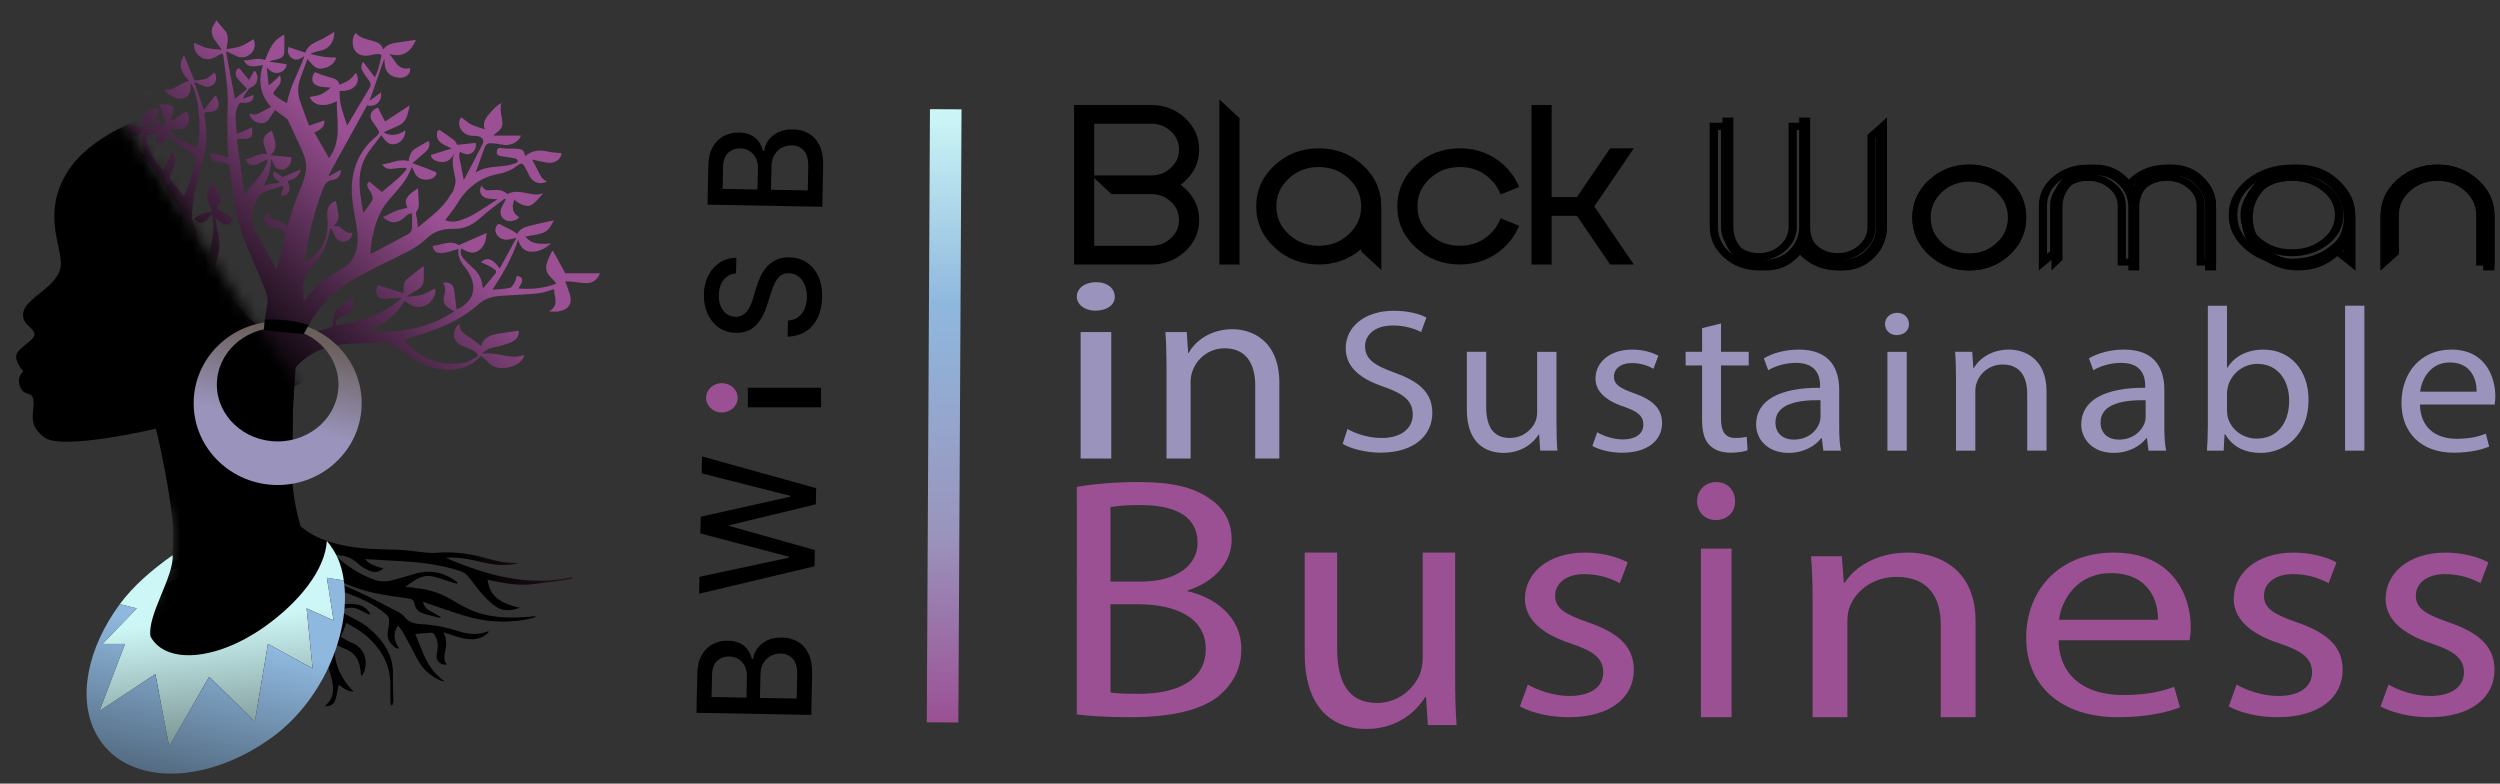<svg width="201" height="63" viewBox="0 0 201 63" fill="none" xmlns="http://www.w3.org/2000/svg">
<rect x="0" y="0" width="201" height="63" fill="#333333" stroke="none"/>
<path d="M143.879 20.092C143.361 20.607 142.737 20.865 142.008 20.865C141.279 20.865 140.655 20.607 140.138 20.092C139.621 19.578 139.362 18.957 139.362 18.231V9.453H138.48V18.231C138.48 19.203 138.824 20.031 139.512 20.715C140.2 21.4 141.032 21.742 142.007 21.742C142.984 21.742 143.816 21.4 144.504 20.715C144.746 20.475 144.943 20.221 145.095 19.951C145.248 20.221 145.445 20.475 145.686 20.715C146.375 21.4 147.207 21.742 148.183 21.742C149.159 21.742 149.991 21.4 150.679 20.715C151.367 20.031 151.711 19.203 151.711 18.231V9.453L150.828 10.331V18.231C150.828 18.957 150.571 19.577 150.052 20.092C149.536 20.607 148.912 20.865 148.183 20.865C147.454 20.865 146.83 20.607 146.313 20.092C145.795 19.578 145.537 18.957 145.537 18.231V9.453H144.654V18.231C144.654 18.957 144.395 19.578 143.879 20.092Z" fill="black"/>
<path d="M147.756 21.742C146.667 21.742 145.726 21.396 144.959 20.713C144.822 20.592 144.697 20.465 144.585 20.334C144.472 20.465 144.348 20.592 144.211 20.713C143.444 21.396 142.503 21.742 141.414 21.742C140.326 21.742 139.385 21.396 138.618 20.713C137.85 20.03 137.461 19.193 137.461 18.224V9.869H139.027V18.224C139.027 18.816 139.256 19.306 139.727 19.725C140.199 20.145 140.75 20.349 141.414 20.349C142.079 20.349 142.63 20.145 143.102 19.725C143.573 19.306 143.802 18.815 143.802 18.224V9.869H145.369V18.224C145.369 18.815 145.597 19.306 146.069 19.725C146.54 20.145 147.091 20.349 147.756 20.349C148.42 20.349 148.972 20.145 149.442 19.725C149.914 19.306 150.143 18.815 150.143 18.224V10.847L151.709 9.453V18.224C151.709 19.193 151.32 20.03 150.553 20.713C149.785 21.396 148.844 21.742 147.756 21.742ZM144.584 19.207L144.871 19.659C145.014 19.884 145.201 20.098 145.425 20.298C146.073 20.874 146.836 21.155 147.756 21.155C148.676 21.155 149.438 20.874 150.086 20.298C150.733 19.721 151.048 19.043 151.048 18.224V10.872L150.803 11.09V18.224C150.803 18.969 150.502 19.614 149.909 20.141C149.317 20.668 148.592 20.936 147.756 20.936C146.919 20.936 146.195 20.669 145.602 20.141C145.01 19.613 144.709 18.968 144.709 18.224V10.457H144.462V18.224C144.462 18.968 144.162 19.613 143.569 20.141C142.975 20.669 142.25 20.936 141.414 20.936C140.578 20.936 139.854 20.669 139.261 20.141C138.669 19.614 138.367 18.969 138.367 18.224V10.457H138.122V18.224C138.122 19.043 138.436 19.722 139.085 20.298C139.732 20.875 140.495 21.155 141.414 21.155C142.334 21.155 143.096 20.875 143.745 20.298C143.97 20.098 144.156 19.884 144.297 19.66L144.584 19.207Z" fill="black"/>
<path d="M161.567 20.496C162.462 19.665 162.909 18.663 162.909 17.488C162.909 16.314 162.462 15.312 161.567 14.481C160.673 13.65 159.594 13.234 158.33 13.234C157.066 13.234 155.987 13.65 155.092 14.481C154.197 15.312 153.75 16.314 153.75 17.488C153.75 18.663 154.197 19.665 155.092 20.496C155.987 21.327 157.066 21.742 158.33 21.742C159.593 21.742 160.673 21.327 161.567 20.496ZM155.738 19.896C155.023 19.233 154.666 18.43 154.666 17.488C154.666 16.547 155.023 15.744 155.738 15.081C156.452 14.417 157.315 14.085 158.33 14.085C159.343 14.085 160.207 14.417 160.921 15.081C161.636 15.744 161.993 16.547 161.993 17.488C161.993 18.43 161.636 19.233 160.921 19.896C160.207 20.56 159.343 20.891 158.33 20.891C157.315 20.891 156.452 20.56 155.738 19.896Z" fill="black"/>
<path d="M158.33 21.742C157.071 21.742 155.981 21.323 155.092 20.496C154.202 19.669 153.75 18.657 153.75 17.488C153.75 16.319 154.202 15.307 155.092 14.48C155.982 13.654 157.072 13.234 158.33 13.234C159.588 13.234 160.677 13.654 161.567 14.481C162.458 15.308 162.909 16.32 162.909 17.488C162.909 18.657 162.458 19.669 161.567 20.496C160.678 21.323 159.589 21.742 158.33 21.742ZM158.33 13.812C157.227 13.812 156.312 14.165 155.532 14.889C154.752 15.614 154.372 16.464 154.372 17.488C154.372 18.513 154.752 19.363 155.532 20.087C156.312 20.812 157.227 21.164 158.33 21.164C159.433 21.164 160.348 20.812 161.127 20.087C161.908 19.362 162.287 18.512 162.287 17.488C162.287 16.464 161.908 15.614 161.127 14.889C160.347 14.165 159.433 13.812 158.33 13.812ZM158.33 20.949C157.304 20.949 156.417 20.608 155.694 19.937C154.971 19.265 154.604 18.441 154.604 17.488C154.604 16.536 154.971 15.711 155.694 15.04C156.417 14.368 157.304 14.027 158.33 14.027C159.356 14.027 160.243 14.368 160.966 15.04C161.69 15.711 162.056 16.536 162.056 17.488C162.056 18.441 161.69 19.265 160.966 19.937C160.243 20.608 159.356 20.949 158.33 20.949ZM158.33 14.605C157.463 14.605 156.744 14.881 156.134 15.448C155.523 16.016 155.226 16.683 155.226 17.488C155.226 18.293 155.523 18.961 156.134 19.528C156.744 20.095 157.463 20.371 158.33 20.371C159.197 20.371 159.915 20.095 160.526 19.528C161.137 18.961 161.434 18.293 161.434 17.488C161.434 16.683 161.137 16.016 160.526 15.448C159.915 14.881 159.197 14.605 158.33 14.605Z" fill="black"/>
<path d="M172.774 14.833C173.291 14.334 173.914 14.085 174.644 14.085C175.373 14.085 175.996 14.334 176.514 14.833C177.032 15.332 177.29 15.934 177.29 16.637V21.742H178.172V16.637C178.172 15.696 177.828 14.893 177.14 14.229C176.452 13.566 175.619 13.234 174.644 13.234C173.667 13.234 172.835 13.566 172.148 14.229C171.906 14.462 171.71 14.709 171.557 14.97C171.403 14.709 171.207 14.462 170.965 14.229C170.278 13.566 169.446 13.234 168.469 13.234C167.493 13.234 166.661 13.566 165.973 14.229C165.285 14.893 164.941 15.696 164.941 16.637V21.742L165.823 20.891V16.637C165.823 15.934 166.082 15.332 166.6 14.833C167.117 14.334 167.74 14.085 168.469 14.085C169.198 14.085 169.822 14.334 170.34 14.833C170.856 15.332 171.116 15.934 171.116 16.637V21.742H171.997V16.637C171.997 15.934 172.257 15.332 172.774 14.833Z" fill="black"/>
<path d="M163.922 21.742V16.536C163.922 15.627 164.311 14.841 165.078 14.2C165.846 13.559 166.787 13.234 167.875 13.234C168.963 13.234 169.904 13.559 170.672 14.2C170.809 14.314 170.934 14.433 171.046 14.556C171.158 14.433 171.283 14.314 171.419 14.2C172.187 13.559 173.128 13.234 174.217 13.234C175.306 13.234 176.246 13.559 177.014 14.2C177.781 14.841 178.17 15.627 178.17 16.536V21.352H176.605V16.536C176.605 15.982 176.376 15.521 175.904 15.127C175.432 14.734 174.88 14.542 174.217 14.542C173.553 14.542 173.001 14.734 172.53 15.127C172.058 15.522 171.828 15.982 171.828 16.536V21.352H170.263V16.536C170.263 15.982 170.034 15.521 169.562 15.127C169.091 14.734 168.539 14.542 167.874 14.542C167.21 14.542 166.659 14.734 166.188 15.127C165.717 15.521 165.488 15.982 165.488 16.536V20.434L163.922 21.742ZM177.265 20.801H177.51V16.536C177.51 15.768 177.194 15.131 176.547 14.59C175.898 14.049 175.136 13.786 174.217 13.786C173.297 13.786 172.535 14.049 171.886 14.59C171.661 14.778 171.475 14.979 171.334 15.189L171.047 15.614L170.759 15.189C170.617 14.98 170.431 14.779 170.204 14.59C169.557 14.049 168.794 13.786 167.874 13.786C166.954 13.786 166.192 14.049 165.544 14.59C164.896 15.131 164.582 15.768 164.582 16.536V20.411L164.827 20.206V16.536C164.827 15.838 165.128 15.232 165.721 14.737C166.313 14.242 167.038 13.991 167.874 13.991C168.711 13.991 169.435 14.242 170.028 14.738C170.621 15.233 170.922 15.838 170.922 16.536V20.801H171.168V16.536C171.168 15.838 171.468 15.233 172.062 14.738C172.655 14.242 173.379 13.991 174.217 13.991C175.052 13.991 175.777 14.242 176.37 14.737C176.963 15.233 177.264 15.838 177.264 16.536V20.801H177.265Z" fill="black"/>
<path d="M188.45 20.891L189.366 21.742V17.488C189.366 16.314 188.918 15.312 188.025 14.481C187.13 13.65 186.05 13.234 184.788 13.234C183.522 13.234 182.443 13.65 181.55 14.481C180.654 15.312 180.207 16.314 180.207 17.488C180.207 18.663 180.654 19.665 181.55 20.496C182.443 21.327 183.522 21.742 184.788 21.742C186.05 21.742 187.132 21.325 188.029 20.492C188.182 20.35 188.322 20.203 188.45 20.049V20.891ZM182.194 19.896C181.48 19.233 181.123 18.43 181.123 17.488C181.123 16.547 181.48 15.744 182.194 15.081C182.909 14.417 183.772 14.085 184.787 14.085C185.8 14.085 186.664 14.417 187.378 15.081C188.092 15.744 188.45 16.547 188.45 17.488C188.45 18.43 188.092 19.233 187.378 19.896C186.664 20.56 185.8 20.891 184.787 20.891C183.772 20.891 182.909 20.56 182.194 19.896Z" fill="black"/>
<path d="M189.365 21.742L187.725 20.434V20.277C186.762 20.991 185.604 21.352 184.277 21.352C182.878 21.352 181.668 20.952 180.68 20.163C179.69 19.375 179.188 18.409 179.188 17.293C179.188 16.178 179.69 15.212 180.68 14.423C181.668 13.634 182.878 13.234 184.277 13.234C185.674 13.234 186.884 13.634 187.874 14.424C188.863 15.213 189.365 16.179 189.365 17.293V21.742ZM184.277 13.786C183.052 13.786 182.035 14.122 181.168 14.813C180.3 15.505 179.879 16.316 179.879 17.293C179.879 18.271 180.3 19.082 181.168 19.773C182.034 20.465 183.051 20.801 184.277 20.801C185.502 20.801 186.52 20.463 187.39 19.77C187.537 19.652 187.675 19.528 187.798 19.401L188.416 18.768V20.206L188.674 20.411V17.293C188.674 16.317 188.252 15.505 187.385 14.813C186.518 14.122 185.501 13.786 184.277 13.786ZM184.277 20.596C183.137 20.596 182.151 20.27 181.347 19.63C180.544 18.988 180.136 18.202 180.136 17.293C180.136 16.384 180.544 15.598 181.347 14.957C182.151 14.316 183.137 13.991 184.277 13.991C185.416 13.991 186.402 14.316 187.205 14.957C188.009 15.598 188.416 16.384 188.416 17.293C188.416 18.202 188.009 18.988 187.205 19.63C186.402 20.27 185.416 20.596 184.277 20.596ZM184.277 14.542C183.313 14.542 182.515 14.806 181.836 15.347C181.157 15.888 180.828 16.525 180.828 17.293C180.828 18.061 181.157 18.698 181.836 19.24C182.515 19.781 183.313 20.044 184.277 20.044C185.24 20.044 186.038 19.781 186.716 19.24C187.395 18.698 187.725 18.061 187.725 17.293C187.725 16.525 187.395 15.888 186.716 15.347C186.038 14.806 185.239 14.542 184.277 14.542Z" fill="black"/>
<path d="M199.216 14.481C198.322 13.65 197.242 13.234 195.979 13.234C194.714 13.234 193.635 13.65 192.741 14.481C191.846 15.312 191.398 16.314 191.398 17.488V21.742L192.314 20.891V17.488C192.314 16.547 192.672 15.744 193.386 15.08C194.1 14.417 194.964 14.085 195.979 14.085C196.992 14.085 197.856 14.417 198.57 15.08C199.285 15.744 199.643 16.547 199.643 17.488V21.742H200.558V17.488C200.559 16.314 200.11 15.312 199.216 14.481Z" fill="black"/>
<path d="M191.398 21.742V17.293C191.398 16.178 191.851 15.212 192.741 14.424C193.63 13.635 194.72 13.234 195.979 13.234C197.237 13.234 198.326 13.635 199.216 14.424C200.106 15.213 200.558 16.178 200.558 17.293V21.352H199.082V17.293C199.082 16.525 198.785 15.888 198.174 15.347C197.564 14.805 196.845 14.542 195.979 14.542C195.111 14.542 194.393 14.805 193.782 15.347C193.171 15.888 192.874 16.525 192.874 17.293V20.434L191.398 21.742ZM199.704 20.801H199.936V17.293C199.936 16.317 199.556 15.505 198.776 14.814C197.996 14.122 197.081 13.786 195.979 13.786C194.876 13.786 193.96 14.122 193.181 14.814C192.4 15.505 192.021 16.316 192.021 17.293V20.411L192.252 20.205V17.293C192.252 16.384 192.619 15.598 193.342 14.957C194.066 14.316 194.953 13.991 195.979 13.991C197.004 13.991 197.891 14.316 198.614 14.957C199.337 15.598 199.704 16.384 199.704 17.293V20.801Z" fill="black"/>
<path d="M86.695 20.949H92.554C93.523 20.949 94.351 20.63 95.038 19.991C95.726 19.352 96.069 18.584 96.069 17.684C96.069 16.784 95.726 16.015 95.038 15.377C94.813 15.168 94.575 14.994 94.326 14.854C94.575 14.715 94.813 14.54 95.038 14.332C95.726 13.693 96.069 12.924 96.069 12.024C96.069 11.125 95.726 10.355 95.038 9.717C94.351 9.078 93.523 8.759 92.554 8.759H86.695V20.949ZM92.554 9.63C93.267 9.63 93.874 9.864 94.378 10.331C94.88 10.798 95.132 11.363 95.132 12.024C95.132 12.686 94.88 13.251 94.378 13.718C93.874 14.185 93.267 14.419 92.554 14.419H88.57L89.507 15.29H92.554C93.267 15.29 93.874 15.523 94.378 15.99C94.88 16.458 95.132 17.022 95.132 17.684C95.132 18.346 94.88 18.91 94.378 19.378C93.874 19.845 93.267 20.078 92.554 20.078H87.633V9.63L92.554 9.63Z" fill="black"/>
<path d="M92.555 21.267H86.356V8.442H92.555C93.613 8.442 94.531 8.796 95.281 9.493C96.031 10.19 96.412 11.042 96.412 12.025C96.412 13.008 96.031 13.86 95.281 14.557C95.165 14.664 95.046 14.764 94.922 14.855C95.046 14.946 95.166 15.046 95.281 15.153C96.031 15.85 96.412 16.701 96.412 17.684C96.412 18.667 96.031 19.519 95.281 20.216C94.531 20.913 93.613 21.267 92.555 21.267ZM87.038 20.632H92.555C93.437 20.632 94.172 20.349 94.798 19.767C95.424 19.185 95.728 18.503 95.728 17.684C95.728 16.864 95.424 16.183 94.798 15.601C94.594 15.412 94.376 15.252 94.151 15.126L93.663 14.854L94.151 14.582C94.375 14.457 94.593 14.297 94.798 14.107C95.424 13.526 95.728 12.845 95.728 12.024C95.728 11.204 95.424 10.523 94.798 9.941C94.172 9.359 93.438 9.076 92.555 9.076H87.038V20.632ZM92.555 20.396H87.293V9.313H92.555C93.357 9.313 94.052 9.58 94.62 10.106C95.187 10.634 95.475 11.279 95.475 12.025C95.475 12.77 95.187 13.415 94.62 13.942C94.052 14.469 93.357 14.736 92.555 14.736H89.396L89.651 14.973H92.555C93.358 14.973 94.052 15.24 94.62 15.766C95.187 16.293 95.475 16.939 95.475 17.684C95.475 18.429 95.187 19.074 94.62 19.602C94.052 20.129 93.358 20.396 92.555 20.396ZM87.976 19.762H92.555C93.179 19.762 93.696 19.563 94.137 19.153C94.578 18.744 94.791 18.263 94.791 17.684C94.791 17.105 94.578 16.624 94.137 16.215C93.696 15.806 93.179 15.607 92.555 15.607H89.367L87.976 14.314V19.762ZM87.976 14.102H92.555C93.179 14.102 93.696 13.903 94.137 13.494C94.578 13.085 94.791 12.604 94.791 12.025C94.791 11.445 94.578 10.964 94.137 10.555C93.696 10.146 93.179 9.948 92.555 9.948H87.976V14.102Z" fill="black"/>
<path d="M99.316 9.63L98.379 8.759V20.949H99.316V9.63Z" fill="black"/>
<path d="M99.659 21.266H98.039V7.993L99.659 9.499V21.266ZM98.722 20.632H98.976V9.762L98.722 9.526V20.632Z" fill="black"/>
<path d="M109.78 20.077L110.717 20.948V16.594C110.717 15.393 110.259 14.367 109.344 13.517C108.428 12.666 107.323 12.241 106.031 12.241C104.736 12.241 103.632 12.666 102.717 13.517C101.801 14.367 101.344 15.393 101.344 16.594C101.344 17.796 101.801 18.822 102.717 19.672C103.632 20.523 104.736 20.948 106.031 20.948C107.323 20.948 108.43 20.521 109.349 19.668C109.505 19.523 109.648 19.372 109.78 19.215V20.077ZM103.378 19.058C102.647 18.379 102.281 17.558 102.281 16.595C102.281 15.631 102.647 14.81 103.378 14.131C104.109 13.451 104.993 13.112 106.031 13.112C107.068 13.112 107.952 13.451 108.683 14.131C109.414 14.81 109.779 15.631 109.779 16.595C109.779 17.558 109.414 18.379 108.683 19.058C107.952 19.738 107.067 20.077 106.031 20.077C104.993 20.077 104.109 19.738 103.378 19.058Z" fill="black"/>
<path d="M111.056 21.713L109.436 20.208V20.028C108.485 20.849 107.339 21.265 106.028 21.265C104.645 21.265 103.449 20.804 102.473 19.896C101.495 18.989 101 17.878 101 16.594C101 15.311 101.495 14.2 102.473 13.292C103.45 12.384 104.646 11.924 106.028 11.924C107.409 11.924 108.605 12.384 109.583 13.292C110.561 14.201 111.056 15.312 111.056 16.594V21.713ZM106.028 12.558C104.817 12.558 103.812 12.945 102.956 13.741C102.099 14.536 101.683 15.47 101.683 16.594C101.683 17.719 102.099 18.652 102.956 19.447C103.811 20.243 104.816 20.63 106.028 20.63C107.238 20.63 108.245 20.242 109.105 19.444C109.249 19.309 109.386 19.166 109.508 19.02L110.119 18.291V19.945L110.373 20.182V16.594C110.373 15.47 109.957 14.537 109.1 13.741C108.243 12.945 107.238 12.558 106.028 12.558ZM106.028 20.394C104.901 20.394 103.927 20.02 103.134 19.282C102.339 18.545 101.937 17.64 101.937 16.594C101.937 15.548 102.339 14.643 103.134 13.906C103.927 13.168 104.901 12.794 106.028 12.794C107.154 12.794 108.128 13.168 108.922 13.906C109.716 14.643 110.119 15.548 110.119 16.594C110.119 17.64 109.716 18.545 108.922 19.282C108.128 20.02 107.154 20.394 106.028 20.394ZM106.028 13.429C105.076 13.429 104.287 13.732 103.617 14.354C102.946 14.977 102.619 15.71 102.619 16.594C102.619 17.479 102.946 18.211 103.617 18.834C104.287 19.457 105.076 19.76 106.028 19.76C106.98 19.76 107.768 19.457 108.439 18.834C109.11 18.211 109.436 17.479 109.436 16.594C109.436 15.71 109.11 14.977 108.439 14.354C107.768 13.732 106.98 13.429 106.028 13.429Z" fill="black"/>
<path d="M120.027 19.059C119.296 19.738 118.412 20.078 117.374 20.078C116.337 20.078 115.452 19.738 114.721 19.059C113.99 18.38 113.625 17.559 113.625 16.595C113.625 15.632 113.99 14.81 114.721 14.132C115.452 13.452 116.337 13.113 117.374 13.113C118.412 13.113 119.296 13.452 120.027 14.132C120.384 14.462 120.652 14.825 120.833 15.22L121.695 14.871C121.464 14.378 121.13 13.925 120.692 13.513C119.774 12.665 118.668 12.242 117.374 12.242C116.081 12.242 114.976 12.668 114.061 13.518C113.145 14.368 112.688 15.394 112.688 16.595C112.688 17.797 113.145 18.823 114.061 19.673C114.976 20.524 116.081 20.948 117.374 20.948C118.668 20.948 119.774 20.522 120.692 19.669C121.13 19.263 121.464 18.813 121.695 18.319L120.833 17.971C120.652 18.366 120.384 18.728 120.027 19.059Z" fill="black"/>
<path d="M117.372 21.265C115.989 21.265 114.793 20.804 113.817 19.896C112.84 18.989 112.344 17.878 112.344 16.594C112.344 15.311 112.84 14.2 113.817 13.292C114.794 12.384 115.99 11.924 117.372 11.924C118.753 11.924 119.95 12.382 120.931 13.287C121.399 13.728 121.759 14.217 122.006 14.744L122.142 15.034L120.652 15.637L120.517 15.343C120.353 14.987 120.107 14.654 119.783 14.355C119.113 13.732 118.323 13.429 117.372 13.429C116.42 13.429 115.631 13.732 114.96 14.354C114.29 14.977 113.964 15.71 113.964 16.594C113.964 17.479 114.29 18.211 114.96 18.834C115.631 19.457 116.42 19.76 117.372 19.76C118.323 19.76 119.113 19.457 119.783 18.834C120.107 18.534 120.353 18.201 120.517 17.845L120.652 17.551L122.142 18.154L122.006 18.445C121.759 18.972 121.398 19.459 120.932 19.892C119.951 20.803 118.753 21.265 117.372 21.265ZM117.372 12.558C116.161 12.558 115.156 12.945 114.3 13.741C113.443 14.536 113.026 15.47 113.026 16.594C113.026 17.719 113.443 18.652 114.3 19.448C115.156 20.243 116.16 20.63 117.372 20.63C118.582 20.63 119.589 20.242 120.449 19.444C120.768 19.147 121.03 18.823 121.23 18.477L120.996 18.383C120.809 18.704 120.564 19.006 120.267 19.283C119.472 20.02 118.499 20.394 117.372 20.394C116.246 20.394 115.272 20.02 114.477 19.283C113.684 18.545 113.281 17.641 113.281 16.594C113.281 15.548 113.684 14.644 114.477 13.906C115.272 13.169 116.246 12.795 117.372 12.795C118.499 12.795 119.472 13.169 120.267 13.906C120.564 14.183 120.809 14.484 120.996 14.806L121.23 14.711C121.029 14.364 120.767 14.036 120.447 13.735C119.59 12.944 118.583 12.558 117.372 12.558Z" fill="black"/>
<path d="M129.641 12.242L126.969 16.16H124.411V8.759H123.473V20.949H124.411V17.031H126.969L129.641 20.949H130.738L127.775 16.595L130.738 12.242H129.641Z" fill="black"/>
<path d="M131.359 21.266H129.454L126.783 17.348H124.753V21.266H123.133V8.442H124.753V15.843H126.783L129.454 11.925H131.359L128.181 16.596L131.359 21.266ZM129.83 20.632H130.119L127.373 16.596L130.119 12.559H129.83L127.158 16.478H124.07V9.077H123.816V20.632H124.07V16.714H127.158L129.83 20.632Z" fill="black"/>
<path d="M89.626 23.842C89.656 24.474 89.038 24.977 88.059 24.977C87.19 24.977 86.574 24.474 86.574 23.842C86.574 23.193 87.219 22.687 88.116 22.687C89.039 22.687 89.626 23.193 89.626 23.842ZM86.883 36.867V26.7H89.346V36.867H86.883Z" fill="#9A94BC"/>
<path d="M93.788 29.453C93.788 28.402 93.765 27.54 93.699 26.7H95.415L95.526 28.379H95.57C96.099 27.412 97.331 26.468 99.093 26.468C100.568 26.468 102.859 27.308 102.859 30.795V36.865H100.921V31.006C100.921 29.369 100.283 28.003 98.455 28.003C97.178 28.003 96.187 28.864 95.856 29.894C95.768 30.124 95.724 30.439 95.724 30.754V36.867H93.788V29.453Z" fill="#9A94BC"/>
<path d="M108.338 34.491C109.028 34.886 110.034 35.213 111.096 35.213C112.668 35.213 113.586 34.442 113.586 33.325C113.586 32.291 112.951 31.7 111.342 31.127C109.398 30.485 108.196 29.551 108.196 27.992C108.196 26.267 109.733 24.987 112.048 24.987C113.267 24.987 114.151 25.25 114.682 25.529L114.258 26.694C113.869 26.496 113.074 26.169 111.996 26.169C110.371 26.169 109.751 27.072 109.751 27.826C109.751 28.86 110.476 29.369 112.119 29.96C114.134 30.681 115.159 31.584 115.159 33.209C115.159 34.917 113.799 36.394 110.989 36.394C109.84 36.394 108.585 36.08 107.949 35.687L108.338 34.491Z" fill="#9A94BC"/>
<path d="M125.143 34.065C125.143 34.886 125.161 35.608 125.213 36.231H123.835L123.747 34.934H123.711C123.304 35.575 122.404 36.411 120.884 36.411C119.541 36.411 117.934 35.722 117.934 32.931V28.287H119.489V32.686C119.489 34.196 119.983 35.213 121.397 35.213C122.439 35.213 123.164 34.541 123.445 33.901C123.534 33.688 123.587 33.424 123.587 33.163V28.288H125.142V34.065H125.143Z" fill="#9A94BC"/>
<path d="M128.417 34.755C128.876 35.033 129.69 35.329 130.466 35.329C131.598 35.329 132.127 34.802 132.127 34.146C132.127 33.457 131.685 33.079 130.537 32.687C129 32.178 128.276 31.389 128.276 30.439C128.276 29.157 129.389 28.107 131.227 28.107C132.092 28.107 132.851 28.338 133.329 28.6L132.94 29.651C132.604 29.453 131.987 29.19 131.191 29.19C130.272 29.19 129.76 29.684 129.76 30.275C129.76 30.931 130.272 31.225 131.385 31.621C132.87 32.146 133.63 32.835 133.63 34.016C133.63 35.412 132.463 36.398 130.432 36.398C129.495 36.398 128.629 36.183 128.027 35.856L128.417 34.755Z" fill="#9A94BC"/>
<path d="M138.369 26.006V28.287H140.595V29.386H138.369V33.669C138.369 34.654 138.669 35.212 139.535 35.212C139.941 35.212 140.242 35.163 140.436 35.114L140.506 36.198C140.207 36.312 139.729 36.396 139.129 36.396C138.404 36.396 137.821 36.181 137.45 35.788C137.007 35.36 136.849 34.655 136.849 33.72V29.386H135.523V28.287H136.849V26.384L138.369 26.006Z" fill="#9A94BC"/>
<path d="M146.598 36.232L146.475 35.231H146.421C145.944 35.854 145.026 36.412 143.806 36.412C142.075 36.412 141.191 35.279 141.191 34.131C141.191 32.21 143.029 31.159 146.334 31.177V31.012C146.334 30.355 146.14 29.174 144.39 29.174C143.595 29.174 142.765 29.405 142.164 29.765L141.811 28.812C142.517 28.387 143.542 28.107 144.619 28.107C147.234 28.107 147.871 29.765 147.871 31.357V34.327C147.871 35.016 147.906 35.69 148.011 36.232H146.598ZM146.369 32.177C144.673 32.144 142.746 32.422 142.746 33.966C142.746 34.902 143.417 35.345 144.213 35.345C145.326 35.345 146.033 34.689 146.281 34.015C146.334 33.868 146.369 33.703 146.369 33.556V32.177Z" fill="#9A94BC"/>
<path d="M153.48 26.055C153.498 26.549 153.109 26.942 152.491 26.942C151.943 26.942 151.555 26.549 151.555 26.055C151.555 25.548 151.962 25.152 152.528 25.152C153.109 25.152 153.48 25.548 153.48 26.055ZM151.748 36.232V28.288H153.303V36.232H151.748Z" fill="#9A94BC"/>
<path d="M157.262 30.438C157.262 29.617 157.244 28.943 157.191 28.287H158.569L158.658 29.599H158.693C159.117 28.844 160.106 28.106 161.52 28.106C162.704 28.106 164.542 28.762 164.542 31.487V36.231H162.987V31.652C162.987 30.372 162.475 29.306 161.009 29.306C159.983 29.306 159.188 29.978 158.922 30.783C158.851 30.963 158.817 31.209 158.817 31.455V36.232H157.262V30.438Z" fill="#9A94BC"/>
<path d="M172.74 36.232L172.615 35.231H172.562C172.086 35.854 171.166 36.412 169.947 36.412C168.216 36.412 167.332 35.279 167.332 34.131C167.332 32.21 169.17 31.159 172.475 31.177V31.012C172.475 30.355 172.28 29.174 170.532 29.174C169.736 29.174 168.906 29.405 168.305 29.765L167.952 28.812C168.659 28.387 169.683 28.107 170.76 28.107C173.375 28.107 174.012 29.765 174.012 31.357V34.327C174.012 35.016 174.048 35.69 174.153 36.232H172.74ZM172.51 32.177C170.813 32.144 168.886 32.422 168.886 33.966C168.886 34.902 169.558 35.345 170.353 35.345C171.466 35.345 172.174 34.689 172.421 34.015C172.474 33.868 172.51 33.703 172.51 33.556V32.177Z" fill="#9A94BC"/>
<path d="M177.441 36.232C177.476 35.69 177.512 34.886 177.512 34.18V24.579H179.049V29.568H179.083C179.631 28.683 180.62 28.109 182 28.109C184.12 28.109 185.622 29.751 185.604 32.163C185.604 35.001 183.677 36.413 181.769 36.413C180.532 36.413 179.542 35.97 178.907 34.92H178.853L178.782 36.232H177.441ZM179.05 33.047C179.05 33.229 179.084 33.409 179.119 33.574C179.42 34.575 180.321 35.264 181.452 35.264C183.078 35.264 184.049 34.032 184.049 32.211C184.049 30.619 183.166 29.256 181.505 29.256C180.446 29.256 179.456 29.93 179.138 31.03C179.102 31.193 179.05 31.39 179.05 31.62V33.047Z" fill="#9A94BC"/>
<path d="M188.543 24.578H190.097V36.232H188.543V24.578Z" fill="#9A94BC"/>
<path d="M194.563 32.522C194.598 34.475 195.941 35.278 197.495 35.278C198.609 35.278 199.28 35.098 199.863 34.868L200.128 35.902C199.581 36.132 198.642 36.396 197.284 36.396C194.65 36.396 193.078 34.787 193.078 32.389C193.078 29.994 194.598 28.106 197.09 28.106C199.881 28.106 200.623 30.387 200.623 31.849C200.623 32.144 200.587 32.374 200.57 32.522H194.563ZM199.121 31.488C199.139 30.568 198.714 29.141 196.966 29.141C195.393 29.141 194.704 30.487 194.58 31.488H199.121Z" fill="#9A94BC"/>
<path d="M86.576 39.145C87.76 38.924 89.626 38.757 91.525 38.757C94.232 38.757 95.974 39.17 97.282 40.111C98.371 40.827 99.026 41.932 99.026 43.393C99.026 45.187 97.687 46.76 95.478 47.479V47.534C97.471 47.974 99.804 49.438 99.804 52.197C99.804 53.798 99.088 55.014 98.029 55.925C96.566 57.11 94.202 57.663 90.776 57.663C88.91 57.663 87.477 57.553 86.574 57.443L86.576 39.145ZM89.283 46.76H91.743C94.605 46.76 96.286 45.435 96.286 43.644C96.286 41.462 94.42 40.606 91.681 40.606C90.436 40.606 89.72 40.691 89.283 40.772V46.76ZM89.283 55.676C89.813 55.761 90.59 55.786 91.557 55.786C94.357 55.786 96.941 54.875 96.941 52.172C96.941 49.632 94.482 48.584 91.525 48.584H89.283V55.676Z" fill="#9B5094"/>
<path d="M116.994 54.514C116.994 55.947 117.025 57.207 117.111 58.295H114.8L114.651 56.031H114.592C113.909 57.15 112.399 58.609 109.849 58.609C107.595 58.609 104.898 57.406 104.898 52.536V44.429H107.507V52.107C107.507 54.743 108.337 56.518 110.709 56.518C112.458 56.518 113.674 55.345 114.146 54.227C114.295 53.856 114.383 53.396 114.383 52.94V44.431H116.993L116.994 54.514Z" fill="#9B5094"/>
<path d="M122.836 55.04C123.587 55.485 124.917 55.957 126.187 55.957C128.037 55.957 128.902 55.117 128.902 54.069C128.902 52.969 128.18 52.366 126.303 51.739C123.79 50.927 122.605 49.668 122.605 48.151C122.605 46.105 124.426 44.429 127.43 44.429C128.844 44.429 130.086 44.797 130.867 45.215L130.232 46.894C129.682 46.578 128.672 46.157 127.372 46.157C125.869 46.157 125.032 46.946 125.032 47.889C125.032 48.936 125.869 49.406 127.689 50.038C130.116 50.876 131.359 51.975 131.359 53.861C131.359 56.089 129.452 57.663 126.13 57.663C124.599 57.663 123.183 57.321 122.199 56.798L122.836 55.04Z" fill="#9B5094"/>
<path d="M139.497 40.298C139.526 41.14 138.909 41.811 137.93 41.811C137.061 41.811 136.445 41.14 136.445 40.298C136.445 39.432 137.09 38.757 137.987 38.757C138.909 38.757 139.497 39.432 139.497 40.298ZM136.754 57.663V44.108H139.217V57.663H136.754Z" fill="#9B5094"/>
<path d="M145.733 48.227C145.733 46.89 145.7 45.792 145.605 44.724H148.085L148.245 46.861H148.309C149.072 45.631 150.852 44.429 153.397 44.429C155.528 44.429 158.836 45.498 158.836 49.936V57.662H156.036V50.204C156.036 48.12 155.115 46.383 152.475 46.383C150.63 46.383 149.199 47.478 148.721 48.789C148.594 49.082 148.53 49.482 148.53 49.884V57.663H145.733V48.227Z" fill="#9B5094"/>
<path d="M165.509 51.478C165.571 54.597 167.927 55.88 170.652 55.88C172.605 55.88 173.782 55.592 174.804 55.224L175.269 56.875C174.308 57.243 172.664 57.663 170.28 57.663C165.663 57.663 162.906 55.095 162.906 51.267C162.906 47.443 165.571 44.429 169.941 44.429C174.835 44.429 176.136 48.07 176.136 50.405C176.136 50.875 176.074 51.243 176.042 51.478H165.509ZM173.503 49.827C173.535 48.359 172.789 46.081 169.723 46.081C166.966 46.081 165.757 48.23 165.539 49.827H173.503Z" fill="#9B5094"/>
<path d="M179.824 55.04C180.575 55.485 181.905 55.957 183.175 55.957C185.025 55.957 185.89 55.117 185.89 54.069C185.89 52.969 185.167 52.366 183.291 51.739C180.778 50.927 179.593 49.668 179.593 48.151C179.593 46.105 181.413 44.429 184.418 44.429C185.832 44.429 187.075 44.797 187.855 45.215L187.22 46.894C186.671 46.578 185.66 46.157 184.36 46.157C182.857 46.157 182.021 46.946 182.021 47.889C182.021 48.936 182.857 49.406 184.677 50.038C187.104 50.876 188.347 51.975 188.347 53.861C188.347 56.089 186.439 57.663 183.118 57.663C181.586 57.663 180.17 57.321 179.188 56.798L179.824 55.04Z" fill="#9B5094"/>
<path d="M192.035 55.04C192.786 55.485 194.116 55.957 195.386 55.957C197.236 55.957 198.101 55.117 198.101 54.069C198.101 52.969 197.378 52.366 195.501 51.739C192.988 50.927 191.804 49.668 191.804 48.151C191.804 46.105 193.624 44.429 196.629 44.429C198.043 44.429 199.286 44.797 200.066 45.215L199.431 46.894C198.881 46.578 197.871 46.157 196.571 46.157C195.068 46.157 194.231 46.946 194.231 47.889C194.231 48.936 195.068 49.406 196.888 50.038C199.315 50.876 200.558 51.975 200.558 53.861C200.558 56.089 198.65 57.663 195.329 57.663C193.797 57.663 192.381 57.321 191.398 56.798L192.035 55.04Z" fill="#9B5094"/>
<mask id="mask0_764_7443" style="mask-type:luminance" maskUnits="userSpaceOnUse" x="9" y="0" width="41" height="59">
<path d="M14.136 0.764C13.052 2.156 12.375 7.979 12.375 7.979C12.375 7.979 10.684 10.121 9.664 9.983C9.664 9.983 11.313 13.127 11.719 13.444C12.126 13.76 16.711 20.322 18.405 23.107C20.099 25.891 19.85 29.59 20.042 31.032C20.234 32.474 19.421 40.956 18.947 41.652C18.568 42.209 16.15 43.009 13.915 43.145C13.766 44.623 14.345 45.414 11.9 48.994C9.393 52.665 9.19 54.691 11.155 55.514C13.12 56.337 24.639 58.109 29.992 58.045C30.159 58.044 30.328 58.041 30.499 58.037C43.245 55.489 48.11 47.488 47.947 45.766C47.744 43.614 45.983 42.095 39.342 41.842C32.702 41.589 31.076 41.842 30.262 41.082C29.45 40.323 29.517 36.398 29.585 34.5C29.653 32.601 23.69 31.525 32.431 31.841C41.172 32.158 46.592 29.626 48.015 27.158C48.768 25.853 49.576 24.265 49.902 22.403C49.937 21.31 49.966 20.368 49.988 19.636C49.885 18.732 49.648 17.779 49.234 16.777C47.405 12.347 43.611 5.511 39.545 4.308C37.886 3.817 37.377 3.042 36.625 2.3C32.209 1.461 27.748 0.944 24.706 0.637C23.701 0.536 22.799 0.373 21.973 0.196C21.275 0.176 20.645 0.153 20.074 0.13C18.459 0.065 17.32 6.94243e-07 16.486 6.94243e-07C15.154 -0 14.602 0.166 14.136 0.764Z" fill="white"/>
</mask>
<g mask="url(#mask0_764_7443)">
<path d="M32.942 8.469C32.818 9.002 32.758 9.488 32.414 9.85C32.233 10.04 31.939 10.144 31.682 10.263C31.404 10.392 31.109 10.492 30.837 10.647C31.466 10.982 32.037 10.866 32.587 10.477C32.602 10.99 32.288 11.435 31.871 11.556C31.385 11.697 31.111 11.552 30.654 10.864C30.163 11.568 29.564 12.166 29.24 12.927C28.648 14.316 28.968 15.718 29.205 17.116C29.457 16.775 29.723 16.46 29.926 16.113C29.997 15.992 29.948 15.78 29.892 15.629C29.824 15.443 29.679 15.283 29.589 15.102C29.471 14.866 29.518 14.722 29.693 14.593C30.025 14.874 30.35 15.148 30.696 15.441C31.382 14.851 32.14 14.327 32.684 13.603C32.674 13.569 32.664 13.536 32.654 13.503C32.469 13.503 32.282 13.492 32.098 13.505C31.856 13.523 31.616 13.576 31.373 13.582C31.109 13.588 30.893 13.48 30.733 13.213C31.466 13.147 32.106 12.72 32.861 12.958C32.881 12.832 32.876 12.687 32.931 12.566C33.014 12.379 33.097 12.155 33.257 12.041C33.626 11.778 34.042 11.572 34.461 11.33C34.567 11.577 34.544 11.848 34.34 12.078C34.167 12.271 33.947 12.428 33.75 12.602C33.542 12.786 33.335 12.97 33.163 13.123C33.559 13.265 33.922 13.392 34.282 13.527C34.49 13.604 34.684 13.722 34.898 13.773C35.133 13.829 35.124 13.954 35.037 14.09C34.971 14.193 34.864 14.294 34.75 14.346C34.326 14.537 33.559 14.477 33.333 13.869C33.283 13.735 33.201 13.611 33.098 13.416C32.712 14.61 31.796 15.402 31.076 16.317C30.448 17.115 30.168 18.042 29.952 18.988C29.85 19.435 29.823 19.897 29.757 20.387C29.87 20.369 29.91 20.372 29.939 20.357C30.877 19.856 31.812 19.352 32.752 18.855C32.985 18.733 33.121 18.558 33.127 18.314C33.139 17.936 33.131 17.558 33.131 17.165C32.836 17.149 32.686 17.323 32.527 17.475C31.989 17.992 31.342 17.994 30.801 17.475C30.784 17.458 30.78 17.43 30.79 17.453C31.177 17.27 31.544 17.075 31.93 16.922C32.186 16.821 32.469 16.78 32.755 16.708C32.662 16.483 32.533 16.181 32.738 15.878C32.95 15.565 33.27 15.368 33.602 15.138C33.629 15.616 33.665 16.039 33.67 16.463C33.671 16.611 33.639 16.789 33.55 16.903C33.403 17.09 33.435 17.245 33.493 17.448C33.564 17.706 33.56 17.981 33.593 18.287C34.548 17.479 35.598 16.776 36.212 15.681C36.285 15.553 36.415 15.445 36.454 15.311C36.537 15.027 36.658 14.723 36.62 14.444C36.526 13.729 36.214 13.03 36.557 12.277C36.267 12.883 35.836 13.18 35.138 12.959C34.866 12.873 34.658 12.722 34.647 12.459C35.195 12.288 35.72 12.125 36.31 11.941C36.065 11.819 35.87 11.726 35.68 11.627C35.226 11.392 35.047 11.051 35.151 10.581C35.164 10.525 35.321 10.436 35.343 10.451C35.753 10.724 36.161 11 36.547 11.3C36.657 11.384 36.693 11.55 36.745 11.644C37.241 11.594 37.738 11.543 38.262 11.49C38.282 11.779 38.236 12.06 37.975 12.264C37.644 12.523 37.316 12.371 36.981 12.205C36.855 12.53 36.964 12.825 37.026 13.123C37.117 13.572 37.201 14.024 37.283 14.45C37.286 14.446 37.343 14.384 37.381 14.312C37.859 13.399 38.342 12.487 38.807 11.567C38.945 11.293 38.776 11.018 38.45 10.954C38.281 10.921 38.103 10.923 37.928 10.912C37.23 10.866 36.753 10.216 36.971 9.601C36.993 9.538 37.057 9.489 37.102 9.433C37.156 9.477 37.208 9.523 37.265 9.564C37.483 9.722 37.685 9.913 37.928 10.028C38.246 10.178 38.597 10.267 38.971 10.395C38.826 9.964 38.962 9.601 39.244 9.27C39.556 8.904 39.853 8.527 40.313 8.276C40.153 8.806 40.35 9.304 40.391 9.811C40.419 10.145 40.267 10.432 39.968 10.638C39.867 10.707 39.769 10.778 39.679 10.905H41.883C41.746 11.359 41.113 11.73 40.539 11.653C40.212 11.609 39.888 11.54 39.559 11.517C39.177 11.491 39.047 11.608 38.93 11.949C38.713 12.578 38.483 13.203 38.247 13.864C39.009 13.375 39.889 13.441 40.724 13.313C40.981 13.274 41.232 13.194 41.48 13.115C41.547 13.094 41.64 13.002 41.633 12.954C41.622 12.879 41.548 12.771 41.479 12.753C41.237 12.69 40.986 12.659 40.738 12.62C40.556 12.591 40.369 12.582 40.192 12.535C39.965 12.476 39.896 12.318 39.953 12.108C40.011 11.893 40.14 11.86 40.366 11.909C40.59 11.956 40.831 11.94 41.063 11.948C41.239 11.954 41.415 11.943 41.589 11.96C42.037 12.005 42.161 12.125 42.204 12.529C42.223 12.529 42.248 12.537 42.258 12.528C42.789 12.087 43.392 12.032 44.062 12.188C44.415 12.27 44.789 12.274 45.154 12.314C45.114 12.821 44.587 13.176 43.962 13.075C43.598 13.017 43.24 12.924 42.88 12.847C42.836 12.838 42.79 12.836 42.785 12.836C42.93 13.112 43.088 13.389 43.225 13.676C43.398 14.035 43.552 14.401 43.972 14.592C43.441 14.885 42.863 14.699 42.575 14.16C42.44 13.908 42.333 13.642 42.184 13.398C41.994 13.089 41.895 13.082 41.607 13.307C41.179 13.64 40.688 13.868 40.148 13.965C38.548 14.252 37.481 15.154 36.713 16.447C36.455 16.88 36.108 17.267 35.785 17.698C36.149 17.845 36.521 17.861 36.868 17.754C37.279 17.626 37.69 17.465 38.058 17.253C38.718 16.872 39.346 16.441 40.015 16.014C39.776 16.003 39.557 16.007 39.344 15.98C38.843 15.92 38.569 15.639 38.601 15.228C38.607 15.152 38.657 15.079 38.724 14.908C38.921 15.365 39.246 15.314 39.576 15.281C40.023 15.237 40.453 15.274 40.804 15.609C41.195 15.38 41.624 15.399 42.065 15.477C42.653 15.581 43.244 15.755 43.697 15.512C43.474 15.752 43.208 16.12 42.858 16.396C42.512 16.669 42.099 16.544 41.739 16.339C41.599 16.259 41.475 16.154 41.344 16.059C41.11 16.756 41.222 17.143 41.744 17.463C41.467 17.784 40.949 17.88 40.598 17.675C40.26 17.477 40.145 17.07 40.33 16.683C40.434 16.464 40.555 16.251 40.669 16.036C40.64 16.013 40.61 15.99 40.581 15.967C40.156 16.29 39.725 16.606 39.307 16.937C38.959 17.214 38.637 17.521 38.283 17.792C37.778 18.177 37.191 18.41 36.536 18.395C35.648 18.373 34.921 18.563 34.256 19.208C33.438 20.003 32.323 20.448 31.284 20.97C30.145 21.543 28.988 22.1 27.921 22.777C26.337 23.782 25.265 25.215 24.441 26.814C24.422 26.851 24.411 26.892 24.422 26.865C24.922 26.752 25.447 26.642 25.965 26.513C26.208 26.452 26.442 26.358 26.675 26.265C26.721 26.247 26.762 26.171 26.769 26.117C26.792 25.928 26.775 25.733 26.819 25.549C26.873 25.317 26.902 25.028 27.064 24.88C27.441 24.537 27.892 24.264 28.316 23.959C28.563 24.455 28.333 25.078 27.824 25.334C27.721 25.386 27.611 25.424 27.501 25.461C27.006 25.63 27.005 25.629 26.983 26.16C28.94 25.868 30.788 25.36 32.31 23.94C31.969 23.959 31.713 23.971 31.456 23.988C31.32 23.997 31.185 24.023 31.049 24.03C30.756 24.044 30.46 24.015 30.322 23.734C30.179 23.443 30.266 23.155 30.38 22.935C31.084 23.153 31.746 23.359 32.45 23.578C32.45 23.39 32.429 23.2 32.456 23.017C32.48 22.851 32.504 22.638 32.619 22.537C33.076 22.139 33.57 21.777 34.067 21.388C34.067 21.812 34.084 22.19 34.062 22.565C34.042 22.907 33.835 23.154 33.52 23.328C33.257 23.474 33.001 23.634 32.743 23.788C32.753 23.813 32.764 23.84 32.775 23.865C33.161 23.814 33.564 23.812 33.929 23.7C34.295 23.587 34.622 23.365 34.967 23.19C35.138 23.475 34.785 24.226 34.361 24.474C33.763 24.822 33.206 24.745 32.541 24.178C31.845 25.329 30.866 26.168 29.429 26.571C32.027 26.874 34.367 26.428 36.517 25.038C36.387 24.959 36.277 24.892 36.167 24.826C35.721 24.554 35.594 24.289 35.707 23.808C35.792 23.441 35.886 23.078 35.599 22.742C36.026 22.643 36.375 22.81 36.483 23.181C36.547 23.406 36.548 23.647 36.579 23.881C36.62 24.213 36.662 24.545 36.706 24.89C38.301 24.17 38.314 22.865 37.606 21.798C37.504 21.644 37.383 21.5 37.272 21.351C36.981 20.96 36.792 20.54 36.865 20.001C36.519 20.107 36.224 20.218 35.918 20.287C35.706 20.335 35.471 20.366 35.26 20.332C34.976 20.286 34.832 20.075 34.776 19.77C35.498 19.715 36.186 19.265 36.896 19.71C37.634 19.386 38.369 19.062 39.133 18.726C39.08 19.241 39.01 19.731 38.564 20.088C38.048 20.5 37.57 20.259 37.099 19.971C36.974 20.281 37.05 20.535 37.231 20.746C37.462 21.015 37.713 21.272 37.984 21.506C38.448 21.909 38.722 22.391 38.787 22.978C38.791 23.014 38.799 23.05 38.81 23.085C38.814 23.1 38.831 23.111 38.87 23.155C39.203 22.755 39.536 22.366 39.851 21.966C39.894 21.91 39.89 21.752 39.843 21.715C39.667 21.576 39.472 21.457 39.27 21.352C39.08 21.252 38.872 21.179 38.659 21.089C39.135 20.635 39.604 20.784 40.178 21.579C40.624 20.764 41.053 19.982 41.523 19.125C41.279 19.178 41.122 19.211 40.965 19.246C40.366 19.383 39.799 18.985 39.83 18.434C39.837 18.307 39.913 18.178 39.982 18.064C40.005 18.026 40.127 18.001 40.174 18.023C40.536 18.198 40.892 18.382 41.245 18.571C41.36 18.633 41.462 18.718 41.589 18.805C41.765 18.465 42.084 18.28 42.457 18.187C43.12 18.02 43.79 17.878 44.519 17.711C44.324 18.162 44.088 18.568 43.617 18.733C43.172 18.888 42.682 18.932 42.234 19.021C42.618 19.414 42.836 19.7 44.309 19.573C43.85 19.962 43.39 20.226 42.813 20.24C42.135 20.257 41.829 19.851 41.658 19.268C41.181 20.719 40.426 22.016 39.591 23.294C40.073 23.25 40.55 23.249 41 23.143C41.172 23.103 41.298 22.831 41.406 22.646C41.486 22.508 41.503 22.339 41.547 22.186C42.084 22.263 42.116 22.527 41.678 23.191C42.715 23.283 43.713 23.193 44.73 22.805C44.577 22.624 44.462 22.457 44.314 22.321C43.943 21.981 43.827 21.58 43.977 21.123C44.071 20.838 44.205 20.564 44.331 20.288C44.357 20.23 44.427 20.189 44.457 20.16C44.8 20.785 45.133 21.393 45.449 21.969H48.228C48.102 22.412 47.682 22.764 47.178 22.763C46.754 22.762 46.33 22.675 45.905 22.635C45.755 22.621 45.601 22.633 45.453 22.633C45.59 23.031 45.743 23.401 45.841 23.783C46.005 24.421 45.696 24.876 45.007 25.018C44.742 25.073 44.461 25.059 44.153 25.036C44.78 24.685 44.708 24.183 44.587 23.663C44.554 23.523 44.56 23.375 44.549 23.238C44.152 23.353 43.757 23.526 43.345 23.574C42.545 23.668 41.735 23.689 40.929 23.743C40.609 23.765 40.287 23.779 39.968 23.818C39.38 23.891 38.879 24.085 38.427 24.497C37.159 25.65 35.576 26.317 33.931 26.86C33.472 27.012 33.007 27.143 32.471 27.306C32.751 27.6 32.983 27.916 33.288 28.151C34.479 29.07 35.846 29.444 37.374 29.149C37.685 29.089 37.967 28.89 38.257 28.746C38.46 28.645 38.436 28.485 38.295 28.37C38.13 28.236 37.935 28.128 37.739 28.035C37.506 27.923 37.241 27.867 37.021 27.74C36.386 27.373 36.377 26.702 36.772 26.166C36.8 26.129 36.863 26.114 36.951 26.066C36.912 26.612 37.302 26.836 37.686 27.082C38.038 27.308 38.359 27.576 38.686 27.819C38.856 27.1 39.512 26.9 40.252 26.801C40.73 26.737 41.206 26.66 41.705 26.586C41.738 26.952 41.58 27.255 41.256 27.435C40.97 27.595 40.638 27.691 40.316 27.787C40.002 27.881 39.664 27.91 39.359 28.023C39.123 28.111 38.922 28.284 38.728 28.457C39.35 28.346 39.931 28.465 40.513 28.581C41.022 28.682 41.533 28.741 42.04 28.564C42.072 28.552 42.113 28.562 42.169 28.562C42.151 28.621 42.14 28.664 42.122 28.703C41.733 29.56 39.969 29.955 39.295 29.177C39.117 28.97 38.88 28.807 38.651 28.608C38.155 29.172 37.576 29.524 36.859 29.652C35.682 29.862 34.593 29.625 33.586 29.045C33.198 28.821 32.84 28.551 32.47 28.3C32.25 28.15 32.034 27.994 31.811 27.847C31.455 27.611 31.086 27.472 30.619 27.51C29.562 27.596 28.493 27.571 27.443 27.696C26.096 27.856 24.901 28.374 23.963 29.328C23.864 29.428 23.765 29.571 23.756 29.7C23.67 30.988 23.546 32.278 23.543 33.568C23.539 35.053 23.52 36.531 23.291 38.005C23.164 38.825 23.328 39.639 23.471 40.448C23.502 40.627 23.55 40.808 23.551 40.988C23.553 41.672 23.947 42.152 24.475 42.558C25.323 43.209 26.328 43.546 27.373 43.798C28.879 44.16 30.419 44.156 31.959 44.2C32.753 44.223 33.543 44.359 34.335 44.434C34.567 44.456 34.804 44.469 35.035 44.449C36.412 44.33 37.751 44.491 39.071 44.876C39.898 45.117 40.749 45.279 41.646 45.262C41.587 45.286 41.529 45.318 41.468 45.331C40.528 45.529 39.606 45.404 38.694 45.185C37.843 44.981 36.991 44.794 36.102 44.837C36.037 44.84 35.973 44.843 35.828 44.849C39.123 46.243 42.413 47.199 46.024 46.4C46.025 46.436 46.026 46.472 46.027 46.508C45.966 46.529 45.907 46.563 45.844 46.571C44.843 46.707 43.842 46.847 42.838 46.971C41.696 47.112 40.588 46.891 39.481 46.669C39.387 46.65 39.292 46.628 39.196 46.607C39.356 47.602 39.771 48.434 41.821 48.867C41.121 49.094 40.458 49.169 39.879 48.78C39.444 48.489 39.072 48.102 38.726 47.715C38.315 47.256 37.98 46.737 37.575 46.273C37.426 46.102 37.185 45.97 36.958 45.896C35.446 45.406 33.874 45.214 32.285 45.121C31.322 45.064 30.36 45.008 29.341 44.948C29.739 45.416 30.277 45.555 30.818 45.697C30.548 45.981 30.122 46.073 29.696 45.886C29.384 45.749 29.075 45.57 28.827 45.349C28.396 44.967 27.937 44.683 27.326 44.663C27.201 44.659 27.079 44.614 26.901 44.577C26.977 44.658 27.018 44.708 27.066 44.751C27.92 45.528 28.876 46.153 29.988 46.573C30.485 46.76 30.967 46.798 31.469 46.668C32.059 46.514 32.649 46.358 33.228 46.173C34.5 45.767 35.644 45.976 36.686 46.749C36.736 46.786 36.782 46.829 36.806 46.936C36.696 46.912 36.581 46.897 36.474 46.864C35.94 46.698 35.414 46.506 34.873 46.364C34.335 46.223 33.83 46.353 33.373 46.641C33.127 46.796 32.892 46.966 32.592 47.17C33.032 47.226 33.394 47.273 33.756 47.319C34.709 47.442 35.573 47.776 36.381 48.257C37.145 48.712 37.922 49.147 38.808 49.375C40.09 49.703 41.389 49.695 42.696 49.57C42.783 49.561 42.87 49.55 42.958 49.545C42.983 49.544 43.009 49.558 43.126 49.588C42.965 49.644 42.878 49.682 42.787 49.704C41.164 50.087 39.533 50.069 37.93 49.664C36.855 49.391 35.815 48.992 34.76 48.646C34.522 48.568 34.292 48.472 34.028 48.373C34.047 48.752 34.291 48.948 34.573 49.114C34.852 49.279 35.139 49.431 35.456 49.608C35.387 49.636 35.344 49.671 35.312 49.663C34.846 49.545 34.369 49.45 33.92 49.286C33.59 49.166 33.386 48.88 33.331 48.549C33.279 48.236 33.087 48.151 32.785 48.108C31.843 47.972 30.894 47.854 29.968 47.648C28.437 47.307 27.044 46.658 25.759 45.812C25.704 45.776 25.648 45.744 25.552 45.754C25.765 45.922 25.974 46.095 26.193 46.256C27.013 46.861 27.989 47.192 28.911 47.624C29.955 48.112 30.968 48.657 31.987 49.19C32.187 49.295 32.397 49.431 32.526 49.603C32.862 50.056 33.365 50.152 33.879 50.181C34.919 50.238 35.919 50.441 36.901 50.759C37.654 51.003 38.421 51.076 39.184 50.77C39.207 50.76 39.238 50.767 39.265 50.769C39.272 50.77 39.279 50.78 39.306 50.805C38.963 51.192 38.517 51.369 37.992 51.393C37.392 51.421 36.843 51.227 36.292 51.045C36.095 50.98 35.897 50.912 35.658 50.831C35.73 51.029 35.819 51.177 35.834 51.331C35.861 51.607 35.893 51.897 35.834 52.163C35.738 52.596 35.619 53.015 35.917 53.425C35.486 53.498 35.088 53.184 35.099 52.797C35.104 52.598 35.149 52.4 35.175 52.202C35.231 51.773 35.165 51.364 34.909 50.999C34.862 50.931 34.742 50.863 34.661 50.867C34.254 50.889 33.849 50.935 33.397 50.978C33.968 52.344 34.329 53.81 35.775 54.8C35.609 54.762 35.504 54.753 35.414 54.713C34.538 54.333 33.919 53.718 33.506 52.906C33.147 52.202 32.77 51.505 32.387 50.811C32.29 50.636 32.14 50.488 31.995 50.301C31.558 50.936 31.681 51.524 32.077 52.107C32.059 52.121 32.041 52.136 32.023 52.149C31.959 52.134 31.884 52.133 31.834 52.1C31.331 51.768 31.074 51.337 31.19 50.741C31.248 50.439 31.282 50.127 31.279 49.82C31.278 49.688 31.19 49.522 31.084 49.429C30.125 48.58 28.95 48.075 27.741 47.626C27.062 47.374 26.384 47.12 25.72 46.839C24.845 46.469 24.032 46.007 23.359 45.336C23.38 45.386 23.396 45.439 23.422 45.487C24.111 46.752 25.155 47.718 26.381 48.526C26.468 48.584 26.599 48.609 26.709 48.607C27.166 48.598 27.623 48.57 28.081 48.556C28.727 48.535 29.302 48.674 29.687 49.212C29.714 49.25 29.736 49.29 29.755 49.332C29.761 49.345 29.748 49.365 29.732 49.428C29.647 49.391 29.569 49.361 29.494 49.325C29.217 49.195 28.95 49.042 28.663 48.935C28.203 48.764 27.763 48.901 27.28 49.094C27.402 49.168 27.498 49.231 27.598 49.288C28.27 49.671 29.023 49.969 29.599 50.452C30.795 51.455 31.65 52.66 31.594 54.267C31.571 54.964 31.624 55.663 31.629 56.362C31.63 56.477 31.567 56.593 31.533 56.709C31.496 56.704 31.459 56.698 31.421 56.693C31.411 56.601 31.393 56.508 31.391 56.416C31.387 56.015 31.379 55.614 31.388 55.214C31.425 53.572 30.738 52.228 29.458 51.134C28.816 50.584 28.06 50.19 27.286 49.806C27.252 50.177 27.203 50.525 27.198 50.873C27.196 50.979 27.283 51.124 27.377 51.185C27.657 51.364 27.948 51.536 28.257 51.663C29.43 52.149 29.546 53.221 29.283 53.995C29.244 54.109 29.163 54.21 29.101 54.317C29.074 54.307 29.047 54.297 29.02 54.287C28.998 54.083 28.987 53.879 28.951 53.677C28.827 52.977 28.471 52.438 27.734 52.161C27.501 52.073 27.281 51.954 27.055 51.85C26.618 52.706 27.312 54.561 28.437 55.606C27.965 55.613 27.632 55.332 27.233 55.053C27.18 55.318 27.137 55.56 27.082 55.801C27.039 55.987 27.004 56.178 26.927 56.353C26.783 56.68 26.514 56.809 26.082 56.778C26.876 56.198 26.854 55.42 26.684 54.634C26.565 54.085 26.352 53.555 26.201 53.011C25.992 52.256 26.123 51.492 26.16 50.73C26.182 50.295 26.158 49.859 26.133 49.425C26.128 49.332 26.055 49.203 25.972 49.158C25.058 48.67 24.182 48.134 23.424 47.442C23.397 47.452 23.37 47.463 23.343 47.474C23.39 47.658 23.413 47.852 23.488 48.025C23.626 48.345 23.816 48.646 23.946 48.968C24.108 49.369 24.005 49.675 23.696 49.827C23.634 49.858 23.559 49.864 23.433 49.897C23.676 49.467 23.542 49.124 23.305 48.807C22.895 48.259 22.7 47.672 22.871 47.003C22.885 46.949 22.873 46.868 22.837 46.828C22.09 45.993 21.672 45.036 21.591 43.941C21.268 44.672 21.069 45.413 21.14 46.207C21.239 47.319 21.611 48.367 22.087 49.372C22.277 49.772 22.696 50.096 23.062 50.399C23.475 50.743 23.962 51.008 24.39 51.337C25.613 52.276 25.914 53.612 25.147 54.906C24.889 55.342 24.48 55.701 24.13 56.087C24.063 56.16 23.949 56.197 23.808 56.204C23.933 55.984 24.061 55.764 24.182 55.541C24.538 54.886 24.826 54.218 24.747 53.457C24.675 52.763 24.389 52.175 23.791 51.743C23.424 51.477 23.04 51.232 22.666 50.979C22.739 51.517 22.832 52.037 22.875 52.559C22.947 53.438 22.755 54.28 22.379 55.084C22.167 55.536 21.828 55.895 21.399 56.183C21.146 56.353 20.874 56.509 20.662 56.717C20.439 56.936 20.278 57.21 20.09 57.46C20.042 57.523 19.997 57.586 19.914 57.698C19.819 57.318 19.956 57.07 20.156 56.855C20.321 56.678 20.505 56.508 20.71 56.373C21.744 55.692 22.116 54.69 22.282 53.587C22.412 52.717 22.242 51.885 21.887 51.08C21.452 50.098 21.018 49.116 20.586 48.138C20.305 48.354 20.151 48.805 20.259 49.232C20.336 49.532 20.459 49.82 20.56 50.114C20.739 50.633 20.944 51.15 20.82 51.712C20.736 52.09 20.458 52.365 20.121 52.405C20.117 52.388 20.104 52.364 20.111 52.356C20.574 51.788 20.445 51.213 20.138 50.635C20.077 50.521 20.028 50.402 19.964 50.29C19.455 49.38 19.6 48.514 20.164 47.678C20.223 47.59 20.312 47.52 20.38 47.449C20.268 46.806 20.156 46.164 20.04 45.495C19.524 46.004 19.038 46.534 18.767 47.174C18.651 47.447 18.756 47.819 18.816 48.137C18.898 48.574 19.062 48.998 19.137 49.436C19.208 49.843 19.023 50.14 18.661 50.287C18.933 49.51 18.491 48.868 18.293 48.182C17.868 49.212 17.708 50.227 18.399 51.222C18.716 51.679 19.054 52.13 19.308 52.618C19.99 53.927 19.661 55.442 18.529 56.284C18.232 56.506 17.875 56.657 17.546 56.841C17.523 56.817 17.502 56.794 17.48 56.771C17.519 56.719 17.553 56.664 17.598 56.618C17.88 56.329 18.182 56.055 18.447 55.752C18.959 55.169 19.169 54.497 19.069 53.742C19.015 53.339 18.831 52.992 18.555 52.689C18.331 52.443 18.083 52.217 17.839 51.975C17.686 52.448 17.568 52.886 17.401 53.308C17.158 53.923 16.721 54.403 16.14 54.773C15.858 54.951 15.573 55.132 15.325 55.347C14.909 55.706 14.892 56.024 15.222 56.455C15.328 56.595 15.444 56.728 15.598 56.916C15.476 56.916 15.403 56.931 15.342 56.912C15.222 56.877 15.104 56.83 14.993 56.775C14.389 56.475 14.264 56.088 14.666 55.574C14.928 55.239 15.232 54.911 15.585 54.667C16.684 53.91 16.872 52.878 16.764 51.706C16.677 50.756 16.625 49.801 16.62 48.848C16.619 48.355 16.757 47.862 16.839 47.324C16.209 47.565 15.726 47.916 15.442 48.474C15.203 48.944 15.127 49.445 15.138 49.962C15.152 50.643 15.182 51.319 14.959 51.991C14.857 52.299 14.96 52.661 14.915 52.991C14.767 54.086 14.06 54.817 13.075 55.341C12.796 55.489 12.483 55.549 12.089 55.339C12.774 55.283 13.294 55.074 13.66 54.603C13.998 54.168 14.17 53.671 14.289 53.107C13.408 53.783 12.544 54.378 11.384 53.837C11.381 53.81 11.377 53.782 11.373 53.755C11.466 53.759 11.563 53.75 11.651 53.769C12.752 54.018 13.41 53.737 13.931 52.791C14.333 52.059 14.444 51.273 14.454 50.463C14.466 49.521 14.621 48.612 15.245 47.823C14.793 47.81 14.307 48.088 14.104 48.526C13.982 48.788 13.937 49.082 13.862 49.363C13.785 49.652 13.74 49.953 13.63 50.231C13.507 50.545 13.241 50.738 12.803 50.836C12.908 50.675 13.003 50.581 13.035 50.471C13.145 50.087 13.266 49.702 13.325 49.31C13.475 48.31 13.905 47.817 14.948 47.546C15.39 47.432 15.827 47.315 16.19 47.032C16.271 46.969 16.369 46.914 16.469 46.887C16.962 46.755 17.293 46.47 17.439 45.977C16.87 46.174 16.304 46.374 15.734 46.569C14.59 46.958 13.578 47.576 12.543 48.157C12.477 48.195 12.415 48.247 12.343 48.269C11.74 48.448 11.636 48.872 11.689 49.389C11.739 49.877 11.814 50.369 11.802 50.857C11.777 51.862 11.363 52.734 10.612 53.453C10.265 53.785 9.835 53.972 9.307 53.931C11.021 53.25 11.613 52.039 11.304 50.34C10.91 50.643 10.53 50.894 10.205 51.196C9.885 51.492 9.621 51.841 9.293 52.21C9.31 51.56 9.496 51.032 10.034 50.655C10.299 50.47 10.587 50.315 10.861 50.142C11.098 49.992 11.211 49.801 11.155 49.516C11.117 49.324 11.148 49.121 11.148 48.939C10.583 49.128 10.022 49.331 9.45 49.503C9.146 49.595 8.826 49.645 8.51 49.696C8.05 49.769 7.751 50.033 7.721 50.47C7.702 50.758 7.735 51.051 7.758 51.341C7.799 51.875 7.611 52.237 7.174 52.435C7.135 52.453 7.088 52.457 6.959 52.488C7.391 51.853 7.179 51.186 7.314 50.563C7.37 50.306 7.52 50.067 7.627 49.821C6.392 49.944 5.142 49.956 3.932 49.535C3.694 49.452 3.466 49.341 3.233 49.243C3.242 49.214 3.25 49.185 3.259 49.157C3.325 49.161 3.399 49.149 3.455 49.173C4.939 49.81 6.47 49.74 8.007 49.416C9.635 49.072 11.071 48.327 12.462 47.442C12.336 47.434 12.208 47.41 12.083 47.419C11.108 47.49 10.183 47.293 9.293 46.945C8.959 46.814 8.646 46.819 8.34 46.971C7.911 47.184 7.49 47.412 7.072 47.644C6.569 47.922 6.054 48.148 5.446 48.066C5.394 48.059 5.342 48.044 5.273 47.991C6.289 47.868 6.833 47.042 7.665 46.639C6.413 46.484 5.204 46.73 3.998 47.006C3.989 46.98 3.98 46.953 3.971 46.926C4.099 46.855 4.222 46.775 4.355 46.714C5.46 46.205 6.636 46.15 7.837 46.224C8.832 46.286 9.758 46.6 10.697 46.867C11.578 47.118 12.464 47.101 13.354 46.917C13.41 46.905 13.472 46.896 13.518 46.866C14.524 46.233 15.688 45.932 16.787 45.493C17.443 45.231 18.089 44.954 18.591 44.459C18.676 44.375 18.749 44.281 18.831 44.187C18.135 44.471 17.465 44.772 16.772 45.02C14.991 45.659 13.147 46.007 11.233 45.969C9.568 45.935 7.944 45.644 6.338 45.247C5.925 45.145 5.504 45.061 5.081 45.005C4.905 44.982 4.677 45.006 4.536 45.096C4.016 45.43 3.503 45.78 3.026 46.166C2.839 46.318 2.761 46.585 2.624 46.794C2.188 47.465 1.711 47.686 0.951 47.574C0.915 47.569 0.882 47.552 0.847 47.541C1.186 47.42 1.552 47.352 1.836 47.17C2.13 46.982 2.345 46.685 2.576 46.398C1.5 46.518 0.621 46.105 -0.25 45.667C-0.24 45.631 -0.229 45.596 -0.218 45.56C-0.115 45.593 -0.004 45.612 0.089 45.661C0.597 45.93 1.122 46.118 1.722 46.104C2.213 46.093 2.665 45.979 3.076 45.731C3.491 45.48 3.899 45.218 4.345 44.938C4.257 44.923 4.199 44.902 4.142 44.904C3.451 44.925 2.76 44.971 2.069 44.968C1.203 44.965 0.339 44.925 -0.526 44.893C-0.649 44.889 -0.771 44.839 -0.892 44.805C-0.926 44.796 -0.955 44.77 -1.052 44.711C-0.917 44.696 -0.844 44.669 -0.783 44.684C0.171 44.939 1.135 44.858 2.088 44.713C3.771 44.456 5.422 44.629 7.081 44.909C8.315 45.118 9.563 45.255 10.808 45.401C11.171 45.443 11.544 45.407 11.912 45.407C11.921 45.368 11.929 45.33 11.937 45.291C11.611 45.211 11.289 45.112 10.959 45.058C10.605 44.999 10.237 45.009 9.887 44.937C9.614 44.88 9.36 44.744 9.097 44.642C9.104 44.614 9.111 44.587 9.118 44.56C9.158 44.543 9.199 44.511 9.236 44.514C9.767 44.559 10.303 44.58 10.827 44.665C11.341 44.748 11.854 44.864 12.345 45.025C12.839 45.187 13.304 45.239 13.823 45.118C15.907 44.632 17.763 43.772 19.307 42.352C19.813 41.886 20.042 41.3 20.041 40.681C20.037 39.554 19.909 38.429 19.878 37.302C19.854 36.413 19.886 35.521 19.913 34.631C19.949 33.476 20.005 32.321 20.05 31.166C20.052 31.121 20.053 31.072 20.036 31.031C19.56 29.906 18.987 28.834 17.999 28.012C17.116 27.278 15.975 27.274 15.051 27.986C15.682 28.208 15.907 28.53 15.778 29.029C15.672 29.438 15.196 29.748 14.743 29.696C14.846 29.533 14.973 29.383 15.045 29.212C15.229 28.78 15.015 28.399 14.57 28.34C14.495 28.33 14.405 28.325 14.342 28.355C13.85 28.587 13.344 28.707 12.767 28.583C12.89 28.732 13.014 28.88 13.136 29.028C13.431 29.387 13.383 29.7 12.995 29.965C12.687 30.174 12.203 30.213 11.848 30.046C11.875 30.019 11.893 29.985 11.922 29.974C12.293 29.835 12.367 29.552 12.356 29.218C12.346 28.93 12.354 28.641 12.354 28.292C12.209 28.396 12.063 28.474 11.956 28.585C11.8 28.746 11.681 28.938 11.53 29.104C11.182 29.49 10.632 29.541 10.228 29.274C10.564 29 10.915 28.722 11.256 28.433C11.682 28.073 12.152 28.027 12.663 28.241C13.015 28.389 13.697 28.311 13.959 28.072C13.999 28.035 14.003 27.889 13.977 27.877C13.838 27.809 13.685 27.729 13.535 27.725C13.285 27.719 13.032 27.788 12.781 27.785C12.611 27.782 12.443 27.709 12.274 27.666C12.277 27.637 12.279 27.608 12.281 27.578C12.702 27.451 13.114 27.291 13.544 27.204C14.034 27.106 14.374 27.316 14.487 27.718C14.904 27.457 15.32 27.197 15.818 26.885C15.171 26.82 14.595 26.711 14.02 26.715C12.842 26.722 11.665 26.784 10.487 26.833C9.652 26.868 9.183 27.034 8.468 27.517C8.636 27.997 8.934 28.474 8.673 29.006C8.605 29.144 8.489 29.262 8.335 29.383C8.663 28.712 7.926 28.351 7.891 27.853C7.195 28.037 6.503 28.206 5.823 28.41C5.663 28.459 5.522 28.611 5.411 28.743C5.164 29.036 4.944 29.348 4.709 29.65C4.459 29.97 4.175 30.252 3.635 30.338C4.282 30.566 4.643 30.913 4.472 31.522C4.365 31.907 3.838 32.185 3.374 32.158C3.441 31.95 3.537 31.743 3.569 31.527C3.621 31.183 3.501 30.885 3.205 30.653C3.03 30.515 2.871 30.361 2.677 30.19C2.643 30.581 2.851 31.044 2.399 31.35C1.995 31.625 1.56 31.564 1.089 31.486C1.361 31.085 1.597 30.692 1.88 30.329C2.121 30.02 2.473 29.935 2.881 30.017C3.489 30.141 3.975 29.9 4.231 29.362C4.373 29.065 4.502 28.762 4.628 28.48C4.156 28.389 3.669 28.331 3.209 28.194C2.75 28.057 2.318 27.841 1.835 27.644C1.806 27.807 1.767 27.99 1.743 28.175C1.687 28.627 1.41 28.892 0.955 29.022C0.497 29.153 0.077 29.128 -0.367 28.756C0.446 28.648 0.917 28.218 1.218 27.532C0.767 27.553 0.335 27.573 -0.097 27.594C-0.456 27.611 -0.804 27.597 -1.052 27.302C-1.081 27.268 -1.1 27.227 -1.162 27.128C-0.47 26.971 0.18 26.789 0.844 26.683C1.332 26.605 1.709 26.839 1.916 27.262C2.499 27.159 2.679 26.806 2.652 25.857C2.667 25.847 2.683 25.827 2.697 25.828C3.041 25.861 3.592 26.44 3.593 26.766C3.593 27.099 3.195 27.407 2.724 27.429C2.55 27.437 2.375 27.43 2.197 27.449C3.17 27.811 4.141 28.185 5.254 27.91C5.037 27.831 4.818 27.757 4.603 27.673C4.291 27.551 4.215 27.398 4.322 27.063C4.816 27.254 5.394 27.3 5.623 27.884C6.453 27.68 7.091 27.181 7.873 26.795C7.322 26.712 6.845 26.649 6.372 26.567C5.257 26.373 4.295 25.872 3.366 25.286C3.055 25.089 2.663 25.001 2.304 24.872C2.144 24.815 2.044 24.896 1.991 25.034C1.933 25.188 1.889 25.347 1.821 25.498C1.656 25.865 1.291 25.959 1.029 25.8C1.291 25.529 1.572 25.238 1.852 24.947C1.827 24.916 1.803 24.886 1.778 24.855C1.212 24.93 0.648 25.033 0.079 25.069C-0.302 25.094 -0.694 25.043 -1.075 24.987C-1.37 24.944 -1.459 24.997 -1.391 25.274C-1.309 25.605 -1.187 25.945 -1.551 26.2C-1.965 26.489 -2.421 26.528 -2.936 26.337C-2.367 26.221 -2.269 25.769 -2.077 25.378C-1.986 25.191 -1.849 25.025 -1.683 24.775C-1.928 24.824 -2.133 24.844 -2.321 24.907C-2.521 24.973 -2.703 25.087 -2.9 25.165C-3.193 25.28 -3.45 25.218 -3.684 24.973C-3.234 24.731 -2.804 24.474 -2.35 24.265C-2.071 24.136 -1.796 24.23 -1.609 24.427C-1.187 24.165 -0.776 23.909 -0.363 23.652C0.062 24.3 -0.129 24.681 -1.004 24.886C0.133 25.07 1.033 24.48 2.09 24.36C1.439 23.841 0.859 23.342 0.622 22.509C0.42 22.704 0.24 22.847 0.101 23.018C-0.335 23.557 -1.305 23.3 -1.545 22.791C-1.567 22.743 -1.577 22.69 -1.577 22.689C-1.246 22.628 -0.918 22.601 -0.614 22.505C-0.308 22.409 -0.027 22.244 0.271 22.105C0.11 21.975 -0.076 21.832 -0.254 21.681C-0.563 21.418 -0.704 21.092 -0.652 20.701C-0.615 20.422 -0.575 20.142 -0.52 19.866C-0.513 19.833 -0.359 19.789 -0.352 19.799C0.019 20.318 0.392 20.836 0.736 21.37C0.814 21.491 0.791 21.669 0.816 21.839C1.256 21.65 1.81 21.721 2.063 21.229C2.325 21.469 2.412 21.843 2.265 22.126C1.968 22.696 1.427 22.418 0.907 22.423C1.33 22.981 1.726 23.502 2.177 24.095C2.342 23.677 2.477 23.337 2.631 22.947C2.844 23.177 2.995 23.439 2.972 23.697C2.95 23.95 2.77 24.192 2.626 24.513C4.73 25.723 7.018 26.552 9.702 26.241C9.183 25.909 8.709 25.604 8.233 25.299C8.24 25.277 8.246 25.255 8.253 25.233C9.016 25.379 9.78 25.518 10.476 25.894C10.66 25.377 10.841 24.868 11.035 24.32C11.343 24.544 11.433 24.858 11.5 25.178C11.579 25.553 11.308 25.781 11.009 26.037C12.228 25.846 13.382 25.666 14.554 25.482C14.493 25.447 14.439 25.417 14.386 25.386C13.801 25.043 13.189 24.733 12.642 24.344C12.216 24.041 11.763 23.914 11.26 23.921C10.628 23.931 9.996 23.998 9.364 24.015C8.957 24.025 8.548 23.985 8.14 23.978C8.008 23.976 7.872 23.994 7.744 24.023C7.642 24.047 7.544 24.096 7.45 24.143C6.786 24.476 6.111 24.741 5.313 24.424C5.742 25.163 5.663 25.391 4.962 25.389C5.155 24.942 4.363 24.797 4.63 24.316C4.445 24.326 4.27 24.354 4.099 24.341C3.604 24.302 3.184 23.819 3.246 23.361C3.25 23.324 3.415 23.266 3.423 23.276C3.676 23.592 4.071 23.62 4.428 23.732C4.628 23.794 4.815 23.892 5.048 23.991C5.508 23.66 4.891 23.3 5.025 22.863C5.325 23.115 5.633 23.301 5.83 23.56C6.021 23.81 5.745 24.003 5.566 24.18C6.064 24.363 6.483 24.207 6.998 23.641C6.002 23.205 5.11 22.655 4.553 21.657C4.467 21.81 4.386 21.911 4.352 22.024C4.248 22.374 4.039 22.622 3.635 22.643C3.209 22.665 2.897 22.466 2.646 22.093C3.267 21.881 3.725 21.391 4.422 21.379C4.43 21.354 4.438 21.329 4.446 21.305C4.259 21.242 4.075 21.164 3.883 21.118C3.197 20.955 2.741 20.489 2.639 19.799C2.75 19.822 2.85 19.838 2.947 19.864C3.219 19.936 3.487 20.017 3.761 20.085C4.272 20.212 4.555 20.515 4.61 21.009C4.617 21.081 4.658 21.151 4.709 21.137C5.037 21.101 5.364 21.052 5.692 21.031C6.046 21.008 6.401 21.009 6.819 20.998C6.837 21.072 6.889 21.207 6.901 21.345C6.927 21.647 6.786 21.81 6.466 21.79C6.149 21.771 5.836 21.693 5.523 21.631C5.383 21.603 5.25 21.55 5.084 21.501C6.485 23.161 8.949 23.799 11.066 23.063C10.799 22.783 10.546 22.495 10.266 22.233C10.05 22.03 9.62 22.06 9.393 22.264C9.302 22.346 9.219 22.437 9.127 22.518C8.866 22.747 8.627 22.771 8.334 22.6C8.078 22.451 7.861 22.014 7.95 21.797C7.967 21.756 8.072 21.713 8.121 21.725C8.435 21.803 8.739 21.93 9.057 21.975C9.371 22.019 9.698 21.985 10.049 21.985C9.749 21.549 9.534 21.062 8.91 20.943C8.119 20.792 7.33 20.633 6.543 20.468C6.069 20.369 5.586 20.285 5.128 20.138C4.15 19.825 3.929 19.471 4.059 18.464C3.87 18.487 3.692 18.49 3.527 18.534C3.331 18.585 3.15 18.681 2.956 18.742C2.52 18.878 1.952 18.703 1.682 18.384C2.204 18.21 2.733 18.018 3.274 17.863C3.457 17.811 3.67 17.855 3.878 17.855C3.778 17.694 3.651 17.508 3.543 17.312C3.312 16.892 3.461 16.605 3.996 16.475C3.954 16.93 4.307 17.186 4.57 17.489C4.766 17.716 4.942 17.947 4.735 18.25C5.081 18.315 5.081 18.315 5.882 17.757C6.318 18.08 6.253 18.797 5.77 18.986C5.465 19.105 5.209 19.041 4.988 18.802C4.847 18.651 4.694 18.511 4.524 18.345C4.324 18.836 4.728 19.672 5.246 19.855C5.566 19.969 5.926 20.034 6.267 20.033C7.205 20.03 8.136 20.031 9.038 20.384C8.916 19.939 8.801 19.523 8.692 19.105C8.665 19 8.646 18.889 8.648 18.782C8.654 18.541 8.501 18.503 8.306 18.549C8.169 18.581 8.036 18.648 7.912 18.716C7.77 18.795 7.642 18.896 7.503 18.979C6.987 19.291 6.535 19.164 6.256 18.61C6.954 18.483 7.48 17.909 8.305 18.001C7.874 17.643 7.278 17.497 7.116 16.946C7.163 16.917 7.185 16.895 7.194 16.899C7.63 17.071 8.094 17.202 8.487 17.438C8.71 17.571 8.815 17.877 8.981 18.116C9.206 17.991 9.457 18.119 9.694 18.27C10.055 18.499 10.406 18.74 10.77 18.982C10.659 19.401 10.377 19.535 9.97 19.295C9.653 19.108 9.376 18.861 9.055 18.621C9.42 19.759 9.726 20.9 10.765 21.754C10.572 21.188 10.14 20.65 10.86 20.102C10.998 20.527 11.12 20.902 11.242 21.277C11.27 21.28 11.298 21.283 11.327 21.285C11.352 21.044 11.37 20.802 11.404 20.563C11.415 20.485 11.467 20.413 11.5 20.338C11.557 20.393 11.63 20.439 11.668 20.504C11.859 20.827 11.859 21.143 11.619 21.451C11.459 21.656 11.308 21.867 11.143 22.089C12.306 23.032 13.483 23.923 14.953 24.397C15.779 24.663 16.537 25.036 17.215 25.564C17.465 25.759 17.801 25.858 18.169 26.034C17.84 25.334 17.464 24.767 16.758 24.514C15.739 24.148 15.028 23.472 14.385 22.683C13.275 21.322 12.121 19.992 10.999 18.639C10.696 18.274 10.45 17.867 10.162 17.49C10.064 17.363 9.935 17.216 9.787 17.168C9.193 16.976 8.593 16.787 7.981 16.656C7.248 16.498 6.513 16.379 5.868 15.98C5.705 15.88 5.494 15.846 5.255 15.83C5.318 15.933 5.385 16.035 5.445 16.14C5.596 16.404 5.489 16.662 5.176 16.692C4.933 16.715 4.681 16.651 4.449 16.627C4.699 16.327 4.909 16.075 5.173 15.758C4.38 15.569 3.682 15.402 2.947 15.227C2.705 15.617 2.742 16.22 2.074 16.329C1.726 16.386 1.4 16.368 1.075 16.23C1.539 15.826 1.994 15.431 2.465 15.021C1.838 14.743 1.361 14.31 1.195 13.62C1.16 13.634 1.125 13.648 1.09 13.661C1.111 13.832 1.12 14.005 1.155 14.173C1.263 14.682 0.993 15.176 0.487 15.377C0.168 15.504 -0.072 15.456 -0.36 15.187C0.394 14.857 0.331 13.975 0.972 13.563C0.958 13.534 0.945 13.506 0.931 13.477C0.635 13.54 0.337 13.598 0.043 13.666C-0.502 13.792 -0.906 13.583 -1.063 13.085C-1.073 13.054 -1.065 13.017 -1.065 12.941C-0.307 13.089 0.466 12.664 1.212 13.095C1.496 12.599 1.748 12.105 1.581 11.476C1.694 11.503 1.774 11.499 1.805 11.533C2.054 11.811 2.332 12.074 2.527 12.383C2.767 12.762 2.599 13.102 2.153 13.247C1.937 13.317 1.712 13.363 1.465 13.427C2.348 14.454 3.374 15.087 4.838 14.831C4.82 14.785 4.798 14.721 4.769 14.659C4.481 14.04 4.313 13.397 4.441 12.721C4.497 12.424 4.353 12.276 4.093 12.228C3.742 12.164 3.381 12.144 3.023 12.117C2.618 12.086 2.317 11.926 2.168 11.559C2.158 11.534 2.152 11.506 2.152 11.479C2.152 11.463 2.168 11.447 2.145 11.489C2.677 11.455 3.171 11.412 3.665 11.397C3.943 11.389 4.199 11.432 4.251 11.778C4.276 11.938 4.404 12.083 4.539 12.222C4.539 12.169 4.554 12.112 4.536 12.065C4.477 11.901 4.399 11.744 4.342 11.58C4.252 11.323 4.279 11.082 4.456 10.855C4.661 10.594 4.853 10.324 5.073 10.028C5.544 10.722 5.441 11.379 4.986 12.049C5.444 12.051 5.732 11.841 6.01 11.532C6.135 11.926 6.236 12.268 5.97 12.569C5.636 12.948 5.239 12.787 4.865 12.603C4.546 13.428 5.142 14.842 5.983 15.327C6.314 15.027 6.642 14.729 7.006 14.4C7.207 14.954 6.79 15.249 6.579 15.643C7.572 15.963 8.664 15.73 9.632 16.225C9.508 15.661 9.451 15.112 9.253 14.611C9.147 14.345 8.823 14.129 8.552 13.952C8.171 13.704 7.726 13.537 7.49 13.085C7.322 13.401 7.201 13.735 6.807 13.8C6.614 13.831 6.396 13.83 6.211 13.777C5.888 13.685 5.747 13.396 5.81 13.032C6.438 13.086 6.723 12.514 7.289 12.336C7.146 12.157 7.031 11.992 6.894 11.845C6.575 11.498 6.519 11.125 6.7 10.702C6.836 10.386 6.941 10.059 7.138 9.702C7.326 10.078 7.575 10.44 7.683 10.835C7.792 11.234 7.761 11.666 7.791 12.084C8.096 11.935 8.529 11.845 8.58 11.359C8.942 11.553 9.101 12.134 8.931 12.521C8.782 12.861 8.575 12.905 7.901 12.742C8.045 13.201 8.408 13.465 9.144 13.66C9.144 12.906 9.143 12.143 9.144 11.379C9.145 11.112 8.935 11.09 8.728 11.055C8.074 10.942 7.753 10.55 7.809 9.935C7.813 9.9 7.829 9.865 7.855 9.78C8.058 9.955 8.228 10.127 8.425 10.264C8.632 10.408 8.865 10.52 9.087 10.645C9.152 10.117 9.216 9.599 9.283 9.059C9.22 9.087 9.157 9.104 9.109 9.138C8.704 9.435 8.324 9.404 7.869 9.043C7.552 8.792 7.405 8.443 7.345 8.064C7.337 8.017 7.365 7.965 7.378 7.915C7.436 7.931 7.504 7.936 7.553 7.966C7.608 8 7.644 8.06 7.692 8.105C8.059 8.457 8.479 8.673 8.999 8.544C8.91 8.152 8.749 7.754 8.747 7.355C8.745 6.927 9.141 6.658 9.443 6.295C9.667 6.761 9.874 7.157 10.049 7.566C10.164 7.834 10.045 8.082 9.883 8.31C9.82 8.397 9.759 8.486 9.75 8.617C9.952 8.441 10.156 8.267 10.354 8.087C10.577 7.884 10.779 7.658 11.017 7.473C11.427 7.155 11.835 7.176 12.315 7.551C11.638 7.582 11.477 8.078 11.227 8.49C10.991 8.881 10.642 9.059 10.161 9.007C9.987 8.988 9.813 8.973 9.593 8.951C9.568 9.14 9.523 9.325 9.526 9.509C9.531 9.918 9.562 10.327 9.578 10.736C9.606 11.417 9.62 12.098 9.659 12.779C9.778 14.897 10.33 16.874 11.834 18.537C11.865 18.571 11.881 18.617 11.928 18.701C12.172 18.136 12.384 17.646 12.611 17.122C12.926 17.74 13.005 18.326 12.538 18.939C13.056 18.933 13.538 19.024 13.923 18.658C14.076 18.986 13.936 19.319 13.591 19.372C13.284 19.419 12.961 19.382 12.643 19.382C12.659 19.402 12.696 19.457 12.741 19.505C13.37 20.175 14.009 20.839 14.628 21.519C14.879 21.795 15.159 22.018 15.511 22.171C15.905 22.343 16.291 22.532 16.727 22.682C16.614 22.489 16.495 22.298 16.389 22.102C15.94 21.276 15.491 20.45 15.053 19.619C14.964 19.45 14.918 19.259 14.867 19.074C14.638 18.254 14.062 17.698 13.301 17.292C12.773 17.011 12.359 16.622 11.989 16.182C11.905 16.082 11.816 15.986 11.73 15.889C11.218 16.269 10.829 16.297 10.504 15.986C10.29 15.782 10.27 15.494 10.485 15.257C10.664 15.592 10.978 15.653 11.385 15.639C10.773 15.048 10.694 14.38 10.816 13.673C10.855 13.663 10.895 13.652 10.934 13.642C11.265 14.3 11.595 14.958 11.947 15.658C12.125 15.387 12.302 15.118 12.497 14.821C12.654 14.833 12.894 15.083 12.895 15.364C12.897 15.873 12.443 15.815 12.049 15.881C12.8 16.594 13.809 16.879 14.623 17.475C14.531 17.227 14.469 16.965 14.341 16.735C14.031 16.179 13.705 15.63 13.36 15.093C12.954 14.461 12.522 13.845 12.098 13.223C12.053 13.157 12.001 13.074 11.931 13.046C11.544 12.89 11.344 12.578 11.161 12.256C11.124 12.191 11.153 12.093 11.152 12.01C11.214 12.061 11.283 12.107 11.337 12.166C11.421 12.255 11.494 12.352 11.609 12.418C11.534 12.14 11.43 11.864 11.393 11.581C11.355 11.297 11.384 11.005 11.384 10.689C11.018 10.939 10.637 11.085 10.245 10.775C9.999 10.581 9.919 10.191 10.025 9.936C10.469 10.028 10.906 10.118 11.402 10.22C11.256 9.319 11.685 8.823 12.637 8.704C12.758 8.959 12.686 9.197 12.514 9.406C12.337 9.622 12.131 9.818 11.946 10.028C11.869 10.116 11.812 10.217 11.745 10.312C11.774 10.335 11.802 10.36 11.831 10.384C12.108 10.135 12.384 9.886 12.721 9.583C12.81 9.835 12.88 10.033 12.95 10.234C13.06 10.14 13.188 10.031 13.311 9.926C13.143 9.414 12.973 8.9 12.789 8.345C13.148 8.389 13.438 8.399 13.711 8.469C13.818 8.497 13.962 8.662 13.955 8.757C13.938 9.001 13.857 9.243 13.781 9.48C13.749 9.58 13.666 9.665 13.647 9.797C14.04 9.552 14.437 9.311 14.823 9.057C14.951 8.974 15.026 8.962 15.087 9.11C15.223 9.44 15.252 9.762 15.029 10.074C14.812 10.378 14.499 10.45 14.135 10.411C14.013 10.397 13.89 10.394 13.752 10.385C13.764 10.722 13.914 10.958 14.183 11.117C14.379 11.232 14.599 11.311 14.809 11.405C15.165 11.564 15.521 11.721 15.873 11.876C16.241 10.356 15.941 7.339 15.321 6.683C15.321 6.864 15.321 7.014 15.321 7.164C15.319 7.657 14.841 8.022 14.316 7.931C13.84 7.847 13.519 7.547 13.189 7.254C13.22 7.221 13.234 7.195 13.243 7.197C13.727 7.264 14.101 7.045 14.481 6.809C14.685 6.682 14.929 6.611 15.182 6.503C14.81 6.051 14.37 5.584 14.578 4.916C14.629 4.753 14.712 4.599 14.785 4.43C15.081 5.142 15.354 5.8 15.633 6.473C15.931 6.433 16.269 6.444 16.553 6.334C16.814 6.234 17.018 6.004 17.245 5.832C17.444 6.108 17.419 6.548 17.171 6.781C16.916 7.021 16.573 7.036 16.207 6.842C16.032 6.749 15.84 6.684 15.61 6.588C15.881 7.374 16.125 8.08 16.387 8.837C16.699 8.438 17.002 8.053 17.303 7.669C17.517 7.851 17.656 8.358 17.54 8.629C17.412 8.93 17.133 8.991 16.825 9.002C16.402 9.018 16.395 9.035 16.457 9.416C16.617 10.403 16.662 11.396 16.437 12.376C16.198 13.411 15.872 14.429 15.649 15.467C15.511 16.113 15.458 16.78 15.436 17.439C15.428 17.714 15.616 17.99 15.689 18.27C15.772 18.584 15.827 18.905 15.893 19.223C15.902 19.267 15.89 19.318 15.909 19.356C16.16 19.845 16.414 20.333 16.687 20.858C17.165 19.276 17.284 18.053 17.025 17.19C16.9 17.35 16.802 17.474 16.704 17.598C16.356 18.037 15.939 18.023 15.609 17.561C16.139 17.197 16.439 17.079 17.027 17.013C17.004 16.919 16.988 16.827 16.957 16.738C16.869 16.478 16.755 16.225 16.686 15.961C16.557 15.462 16.809 14.871 17.175 14.677C17.341 15.022 17.519 15.365 17.672 15.718C17.793 15.997 17.741 16.272 17.57 16.526C17.514 16.61 17.458 16.694 17.436 16.727C17.88 17.006 18.311 17.277 18.734 17.542C18.587 18.079 18.212 18.207 17.777 17.891C17.635 17.788 17.503 17.671 17.303 17.511C17.395 18.017 17.468 18.453 17.553 18.887C17.684 19.543 17.684 20.197 17.452 20.829C17.206 21.498 17.306 22.074 17.72 22.68C18.392 23.665 19.09 24.628 19.944 25.482C20.326 25.864 20.77 26.192 21.202 26.558C21.288 25.898 21.333 25.253 21.469 24.626C21.57 24.154 21.5 23.729 21.321 23.301C20.883 22.25 20.46 21.195 19.998 20.153C19.269 18.508 18.869 16.791 18.653 15.03C18.591 14.524 18.514 14.019 18.471 13.511C18.449 13.245 18.32 13.132 18.051 13.098C17.791 13.064 17.532 13.017 17.28 12.95C17.018 12.878 16.87 12.701 16.904 12.437C16.911 12.386 17.036 12.298 17.082 12.31C17.507 12.421 17.926 12.549 18.364 12.678C18.343 12.392 18.305 12.096 18.302 11.799C18.293 10.735 18.257 9.669 18.302 8.606C18.361 7.212 18.13 5.847 17.953 4.475C17.93 4.29 17.838 4.287 17.698 4.365C17.565 4.44 17.436 4.523 17.301 4.595C16.903 4.808 16.497 4.828 16.118 4.575C15.71 4.303 15.587 3.905 15.603 3.44C15.967 3.591 16.289 3.769 16.638 3.857C16.997 3.947 17.382 3.949 17.831 3.998C17.62 3.711 17.448 3.484 17.284 3.253C16.952 2.79 16.919 2.325 17.27 1.854C17.325 1.78 17.352 1.689 17.382 1.625C17.658 1.952 17.843 2.193 18.052 2.413C18.353 2.729 18.324 3.097 18.282 3.472C18.267 3.614 18.242 3.755 18.214 3.955C18.635 3.87 19.029 3.838 19.38 3.707C19.734 3.574 20.046 3.344 20.377 3.157C20.581 3.521 20.484 4.025 20.165 4.321C19.834 4.627 19.388 4.696 18.984 4.501C18.738 4.383 18.494 4.261 18.25 4.142C18.227 4.162 18.204 4.183 18.181 4.203C18.419 5.468 18.658 6.733 18.885 7.937C19.197 7.69 19.567 7.397 19.867 7.16C19.598 6.869 19.389 6.642 19.179 6.417C18.925 6.144 18.874 5.873 19.032 5.616C19.117 5.477 19.203 5.423 19.333 5.589C19.55 5.867 19.782 6.135 20.028 6.431C20.174 6.173 20.314 5.926 20.459 5.669C20.892 6.11 20.717 6.831 20.174 7.028C20.115 7.049 20.053 7.087 20.018 7.134C19.834 7.378 19.658 7.628 19.514 7.945C19.807 7.842 20.101 7.739 20.391 7.637C20.408 8.137 20.094 8.315 19.288 8.262C18.72 9.041 19.013 9.89 19.027 10.779C19.453 10.596 19.834 10.432 20.265 10.248C20.265 10.446 20.297 10.642 20.257 10.825C20.207 11.061 19.988 11.151 19.75 11.166C19.538 11.181 19.325 11.169 19.035 11.169C19.24 12.645 19.444 14.108 19.648 15.571C19.68 15.576 19.712 15.58 19.744 15.584C20.311 14.646 21.334 13.967 21.521 12.791C21.22 12.943 20.952 13.108 20.66 13.217C20.222 13.38 19.904 13.231 19.744 12.8C20.328 12.736 20.77 12.224 21.487 12.417C21.387 12.127 21.294 11.876 21.214 11.622C21.07 11.158 21.345 10.695 21.87 10.525C22.023 11.179 22.483 11.831 21.749 12.474C22.35 12.535 22.872 12.588 23.411 12.643C23.484 12.96 23.277 13.399 22.94 13.568C22.588 13.744 22.172 13.601 22.026 13.252C21.956 13.086 21.893 12.919 21.787 12.754C21.817 13.518 21.571 14.212 21.223 14.917C21.663 14.831 22.06 14.752 22.491 14.668C22.272 14.428 21.886 14.306 21.982 13.923C22 13.851 22.071 13.791 22.077 13.783C22.34 13.97 22.567 14.13 22.725 14.242C23.247 14.021 23.693 13.832 24.182 13.625C24.03 14.175 23.663 14.448 23.122 14.536C23.464 15.281 23.218 15.767 22.575 15.736C22.642 15.488 22.71 15.231 22.791 14.93C22.191 15.125 21.672 15.27 21.177 15.466C21.002 15.536 20.849 15.71 20.747 15.871C20.615 16.08 20.532 16.319 20.448 16.551C20.218 17.191 20.154 17.826 20.502 18.457C20.884 19.152 21.246 19.858 21.62 20.557C21.806 20.906 22 21.251 22.23 21.669C22.353 21.203 22.468 20.798 22.567 20.39C22.669 19.973 22.757 19.554 22.849 19.135C22.955 18.663 22.708 18.359 22.189 18.343C21.785 18.33 21.505 18.149 21.323 17.829C21.168 17.556 21.232 17.32 21.54 17.104C21.605 17.592 22.044 17.618 22.403 17.767C22.644 17.868 22.853 18.037 23.098 18.189C23.234 17.752 23.363 17.29 23.521 16.838C23.711 16.294 23.916 15.754 24.132 15.219C24.445 14.446 24.756 13.656 24.545 12.83C24.393 12.238 24.078 11.682 23.825 11.113C23.622 10.653 23.405 10.197 23.19 9.742C23.156 9.669 23.112 9.591 23.049 9.542C22.757 9.318 22.456 9.102 22.115 8.852C21.981 9.049 21.85 9.224 21.739 9.41C21.569 9.697 21.355 9.936 20.974 9.91C20.576 9.882 20.291 9.663 20.104 9.339C20.075 9.289 20.081 9.221 20.071 9.162C20.123 9.157 20.186 9.133 20.225 9.151C20.519 9.293 20.746 9.149 20.985 9.018C21.25 8.873 21.526 8.744 21.799 8.607C20.906 7.643 20.745 6.502 21.137 5.237C20.598 5.276 19.973 5.59 19.589 4.846C20.189 4.884 20.731 4.576 21.311 4.833C21.634 4.054 21.89 3.235 22.859 2.784C22.859 3.306 22.877 3.771 22.852 4.235C22.837 4.523 22.606 4.703 22.245 4.779C22.041 4.821 21.835 4.856 21.637 4.957C22.103 5.024 22.569 5.091 23.04 5.159C23.041 5.46 22.82 5.739 22.483 5.83C22.082 5.938 21.787 5.812 21.452 5.421C21.498 5.884 21.545 6.347 21.596 6.867C21.797 6.706 21.946 6.595 22.084 6.473C22.22 6.352 22.344 6.22 22.505 6.061C22.622 6.359 22.592 6.6 22.449 6.828C22.375 6.944 22.28 7.049 22.192 7.158C21.909 7.508 21.901 7.531 22.275 7.807C22.516 7.985 22.786 8.128 23.069 8.303C23.311 6.944 24.036 5.792 24.475 4.506C24.11 4.768 23.737 4.952 23.364 4.584C23.137 4.359 23.108 4.074 23.177 3.779C23.643 3.932 24.08 4.076 24.549 4.23C24.733 3.615 25.336 3.414 25.886 3.143C26.209 2.984 26.506 2.779 26.879 2.557C26.86 2.749 26.869 2.917 26.823 3.072C26.664 3.615 26.314 3.979 25.695 4.088C25.442 4.132 25.195 4.209 24.955 4.335C25.294 4.411 25.631 4.509 25.975 4.559C26.314 4.609 26.661 4.611 27.039 4.636C26.915 5.011 26.643 5.284 26.232 5.428C25.921 5.537 25.581 5.575 25.31 5.37C25.077 5.191 24.902 4.945 24.719 4.748C24.535 5.245 24.351 5.759 24.155 6.27C23.912 6.904 23.921 7.54 24.138 8.172C24.358 8.81 24.601 9.44 24.844 10.103C25.293 9.95 25.674 9.819 26.073 9.683C26.141 10.23 25.712 10.45 25.277 10.655C25.674 11.352 26.062 12.035 26.451 12.719C27.496 11.31 27.063 9.709 27.079 8.133C26.082 8.662 25.181 8.503 24.896 7.797C25.199 7.733 25.528 7.712 25.806 7.591C26.09 7.466 26.325 7.242 26.601 7.047C26.324 7.02 26.05 7.009 25.783 6.965C25.176 6.865 24.961 6.479 25.209 5.966C25.28 5.818 25.335 5.773 25.532 5.874C25.833 6.027 26.176 6.112 26.507 6.21C26.844 6.309 27.198 6.378 27.298 6.817C27.577 6.682 27.857 6.588 28.081 6.426C28.291 6.275 28.442 6.052 28.626 5.853C29.058 6.689 28.446 7.379 27.297 7.311C27.327 7.694 27.311 8.079 27.397 8.442C27.527 8.988 27.729 9.519 27.906 10.072C27.92 10.059 27.948 10.04 27.963 10.014C28.547 9.028 29.126 8.038 29.721 7.057C29.84 6.86 29.825 6.702 29.703 6.528C29.522 6.27 29.328 6.018 29.167 5.748C29.027 5.514 28.992 5.263 29.197 4.971C29.526 5.407 29.819 5.796 30.142 6.225C30.237 5.995 30.341 5.786 30.407 5.568C30.501 5.253 30.563 4.93 30.648 4.612C30.699 4.416 30.613 4.335 30.412 4.342C30.286 4.347 30.16 4.36 30.036 4.38C29.921 4.398 29.81 4.439 29.695 4.455C29.234 4.519 28.817 4.465 28.537 4.061C28.29 3.703 28.295 3.04 28.549 2.711C28.559 2.698 28.583 2.695 28.63 2.674C28.98 3.088 29.527 3.152 30.027 3.309C30.377 3.419 30.708 3.55 30.795 3.989C31.131 3.524 31.632 3.459 32.138 3.394C32.559 3.34 32.977 3.27 33.448 3.198C33.267 3.607 33.06 3.98 32.658 4.23C32.247 4.485 31.8 4.487 31.303 4.328C31.49 4.578 31.654 4.778 31.794 4.992C32.069 5.409 32.44 5.615 32.969 5.472C33.031 5.954 32.627 6.29 32.079 6.249C31.377 6.196 30.964 5.793 30.932 5.135C30.925 4.984 30.908 4.835 30.897 4.705C30.51 5.814 30.122 6.924 29.711 8.098C30.033 7.867 30.325 7.656 30.629 7.437C30.752 8.145 30.168 8.656 29.515 8.467C28.482 10.339 27.45 12.21 26.418 14.081C26.442 14.104 26.467 14.127 26.491 14.15C26.791 13.983 27.09 13.816 27.395 13.648C27.433 14.035 27.217 14.398 26.78 14.457C26.239 14.53 26.094 14.851 25.941 15.252C25.244 17.067 24.809 18.938 24.509 20.841C24.494 20.937 24.495 21.036 24.488 21.145C25.836 20.334 26.424 19.186 26.335 17.72C26.32 17.466 26.298 17.21 26.318 16.957C26.349 16.577 26.67 16.24 27.013 16.166C27.072 16.492 27.128 16.819 27.19 17.145C27.271 17.57 27.115 17.913 26.768 18.208C27.086 18.097 27.319 18.223 27.525 18.409C27.749 18.613 27.985 18.778 28.322 18.709C28.322 19.055 28.108 19.32 27.778 19.403C27.454 19.484 27.129 19.35 26.971 19.057C26.852 18.835 26.748 18.605 26.638 18.379C26.609 18.384 26.579 18.389 26.55 18.395C26.523 18.521 26.495 18.648 26.468 18.775C26.264 19.72 25.874 20.6 25.187 21.315C24.575 21.951 24.26 22.629 24.395 23.484C24.429 23.706 24.4 23.938 24.4 24.175C24.424 24.165 24.457 24.162 24.469 24.146C25.317 22.982 26.485 22.16 27.758 21.447C27.911 21.362 28.052 21.236 28.153 21.099C28.782 20.242 28.844 19.287 28.683 18.296C28.547 17.451 28.354 16.609 28.297 15.759C28.173 13.91 28.71 12.267 30.229 10.982C30.535 10.723 30.539 10.639 30.323 10.307C30.192 10.105 30.044 9.913 29.909 9.713C29.631 9.304 29.855 8.808 30.389 8.652C30.591 9.052 30.788 9.44 30.956 9.769C31.563 9.372 32.214 8.946 32.942 8.469ZM14.799 15.781C14.914 15.484 15.038 15.19 15.143 14.891C15.321 14.381 15.486 13.869 15.657 13.357C15.826 12.85 15.613 12.467 15.198 12.161C14.978 11.997 14.739 11.854 14.502 11.711C14.055 11.441 13.647 11.143 13.543 10.573C13.495 10.762 13.494 10.922 13.417 11.04C13.307 11.208 13.171 11.412 12.994 11.477C12.767 11.56 12.557 11.399 12.434 11.246C12.579 11.01 12.713 10.793 12.846 10.576C12.826 10.561 12.806 10.547 12.786 10.532C12.54 10.885 12.151 10.869 11.786 10.852C11.728 12.034 12.43 12.866 13.102 13.726C13.352 13.21 13.589 12.722 13.836 12.213C13.875 12.253 13.929 12.289 13.954 12.339C14.12 12.666 14.159 12.999 14.004 13.341C13.886 13.601 13.757 13.858 13.669 14.126C13.636 14.226 13.67 14.381 13.737 14.469C14.077 14.91 14.438 15.338 14.799 15.781Z" fill="url(#paint0_linear_764_7443)"/>
</g>
<mask id="mask1_764_7443" style="mask-type:luminance" maskUnits="userSpaceOnUse" x="0" y="9" width="35" height="50">
<path d="M1.416 14.629C1.15 18.253 0.074 29.648 0.074 29.648C0.074 29.648 0.074 36.738 4.772 36.738C9.47 36.738 12.361 39.438 12.361 39.438C12.361 39.438 14.131 41.478 13.937 43.032C13.743 44.586 14.416 45.325 11.909 48.996C9.402 52.667 9.199 54.692 11.164 55.515C13.129 56.338 24.647 58.11 30 58.047C31.554 58.029 33.292 57.941 34.974 57.826C34.318 56.946 33.682 56.317 33.682 56.317L27.99 41.126L23.693 31.041L10.041 9.938C7.991 9.945 4.373 11.637 1.416 14.629Z" fill="white"/>
</mask>
<g mask="url(#mask1_764_7443)">
<path d="M11.855 9.402C11.855 9.402 7.334 10.711 5.381 13.887C3.428 17.063 4.896 19.635 4.896 21.182C4.896 23.09 1.853 23.918 1.853 25.303C1.853 26.186 2.726 26.301 2.774 26.887C2.811 27.341 1.404 27.981 1.31 28.578C1.215 29.174 1.888 29.855 1.888 29.855C1.888 29.855 1.291 30.269 1.618 31.096C1.946 31.924 2.619 31.384 2.697 32.248C2.774 33.112 2.157 34.191 3.621 35.198C5.085 36.206 12.461 34.497 12.519 34.461C12.576 34.425 13.936 40.479 13.928 43.033C13.92 45.586 13.573 46.565 11.569 49.479C9.566 52.393 5.054 59.054 5.054 59.054C5.054 59.054 12.654 61.464 19.418 58.745C26.182 56.026 27.845 50.05 27.845 50.05C27.845 50.05 23.484 43.858 23.484 37.909C23.484 31.96 23.684 31.041 23.684 31.041C23.684 31.041 26.042 30.137 28.358 28.41C30.674 26.683 36.097 18.855 29.669 12.194C24.29 6.62 15.442 7.963 11.855 9.402Z" fill="black"/>
</g>
<path d="M26.821 49.888L24.65 48.911L25.136 53.748L21.544 51.772L20.491 58.02L16.816 54.417L13.601 60.005L12.491 54.206L8.004 57.149L10.051 51.772H8.246L10.999 48.911L9.635 48.572C10.719 47.102 12.25 45.782 13.881 44.637C13.985 46.378 11.821 49.463 12.099 51.17C13.317 53.439 17.389 53.114 21.195 50.444C24.156 48.366 26.144 45.74 26.28 43.493C27.057 44.435 27.458 45.359 27.643 46.667L26.28 46.453L26.821 49.888Z" fill="url(#paint1_linear_764_7443)"/>
<path d="M9.634 48.571L10.998 48.91L8.245 51.771H10.05L8.003 57.148L12.49 54.205L13.6 60.004L16.815 54.416L20.49 58.019L21.543 51.771L25.135 53.747L24.649 48.91L26.82 49.887L26.278 46.452L27.642 46.666C28.242 50.904 25.902 56.46 21.688 59.416C16.175 63.284 9.925 63.099 7.727 59.004C6.18 56.121 7.057 52.068 9.634 48.571Z" fill="url(#paint2_linear_764_7443)"/>
<path d="M29.079 32.419C29.079 36.05 26.055 38.995 22.325 38.995C18.594 38.995 15.57 36.05 15.57 32.419C15.57 28.787 18.594 25.843 22.325 25.843C26.055 25.843 29.079 28.787 29.079 32.419ZM22.325 26.357C19.625 26.357 17.436 28.402 17.436 30.924C17.436 33.446 19.625 35.491 22.325 35.491C25.024 35.491 27.214 33.446 27.214 30.924C27.214 28.402 25.024 26.357 22.325 26.357Z" fill="url(#paint3_linear_764_7443)"/>
<path d="M21.29 25.703L21.203 26.56L24.421 26.865L24.814 26.125C24.814 26.125 23.029 25.555 21.29 25.703Z" fill="black"/>
<path d="M77.308 8.79L74.769 8.778L74.514 58.076L77.052 58.087L77.308 8.79Z" fill="url(#paint4_linear_764_7443)"/>
<path d="M65.224 57.48L55.996 57.31L56.063 54.171C56.077 53.563 56.196 53.061 56.42 52.666C56.642 52.271 56.938 51.978 57.309 51.787C57.677 51.595 58.089 51.504 58.546 51.512C58.93 51.519 59.253 51.591 59.514 51.727C59.773 51.863 59.98 52.043 60.134 52.266C60.285 52.486 60.395 52.728 60.461 52.992L60.551 52.994C60.572 52.709 60.677 52.434 60.866 52.166C61.052 51.896 61.314 51.675 61.651 51.503C61.989 51.33 62.396 51.249 62.874 51.258C63.345 51.266 63.767 51.377 64.137 51.591C64.505 51.801 64.795 52.122 65.005 52.553C65.212 52.984 65.308 53.531 65.294 54.195L65.224 57.48ZM64.057 56.165L64.097 54.299C64.111 53.679 63.991 53.233 63.739 52.961C63.486 52.688 63.166 52.548 62.778 52.541C62.487 52.536 62.218 52.599 61.972 52.731C61.726 52.863 61.528 53.055 61.378 53.306C61.229 53.555 61.15 53.852 61.143 54.198L61.102 56.111L64.057 56.165ZM60.016 56.09L60.053 54.358C60.059 54.068 60.005 53.806 59.89 53.572C59.775 53.335 59.61 53.147 59.397 53.006C59.181 52.862 58.924 52.788 58.626 52.782C58.245 52.775 57.922 52.894 57.659 53.137C57.395 53.38 57.258 53.759 57.247 54.272L57.209 56.038L60.016 56.09Z" fill="black"/>
<path d="M66.11 16.626L56.883 16.455L56.95 13.316C56.963 12.708 57.082 12.207 57.307 11.812C57.529 11.417 57.825 11.123 58.196 10.932C58.563 10.741 58.976 10.649 59.432 10.658C59.817 10.665 60.14 10.736 60.401 10.873C60.66 11.008 60.866 11.188 61.021 11.412C61.172 11.632 61.281 11.874 61.348 12.138L61.438 12.139C61.459 11.855 61.564 11.579 61.753 11.312C61.939 11.042 62.201 10.821 62.538 10.648C62.875 10.476 63.283 10.394 63.76 10.403C64.232 10.412 64.653 10.523 65.024 10.736C65.392 10.947 65.681 11.268 65.891 11.698C66.099 12.129 66.195 12.677 66.181 13.341L66.11 16.626ZM64.944 15.311L64.984 13.444C64.997 12.825 64.878 12.379 64.625 12.106C64.373 11.834 64.052 11.694 63.665 11.687C63.374 11.681 63.105 11.745 62.859 11.877C62.612 12.009 62.415 12.201 62.265 12.452C62.115 12.7 62.037 12.998 62.029 13.344L61.988 15.256L64.944 15.311ZM60.903 15.236L60.94 13.503C60.946 13.213 60.892 12.951 60.776 12.717C60.661 12.481 60.497 12.292 60.284 12.151C60.067 12.008 59.81 11.933 59.513 11.928C59.132 11.921 58.809 12.039 58.545 12.283C58.282 12.526 58.145 12.905 58.133 13.418L58.096 15.184L60.903 15.236Z" fill="black"/>
<path d="M60.125 31.176L66.012 31.176L66.012 32.747L60.126 32.747L60.125 31.176Z" fill="black"/>
<ellipse cx="1.179" cy="1.269" rx="1.179" ry="1.269" transform="matrix(0.021 -1 1 0.019 56.746 33.14)" fill="#9B5094"/>
<path d="M65.486 45.529L56.207 47.735L56.236 46.375L63.418 44.838L63.42 44.758L56.311 42.889L56.34 41.542L63.528 39.937L63.529 39.858L56.415 38.06L56.444 36.695L65.62 39.248L65.592 40.549L58.642 42.225L58.641 42.292L65.513 44.223L65.486 45.529Z" fill="black"/>
<path d="M59.178 21.975C58.751 22.012 58.417 22.19 58.175 22.509C57.931 22.828 57.804 23.233 57.793 23.724C57.786 24.076 57.839 24.381 57.954 24.64C58.066 24.899 58.223 25.102 58.428 25.248C58.629 25.391 58.86 25.465 59.121 25.47C59.341 25.474 59.531 25.43 59.692 25.338C59.853 25.243 59.99 25.119 60.101 24.965C60.21 24.808 60.302 24.639 60.378 24.459C60.451 24.279 60.512 24.106 60.561 23.939L60.813 23.106C60.891 22.834 60.995 22.556 61.124 22.271C61.253 21.986 61.421 21.722 61.628 21.48C61.834 21.238 62.088 21.045 62.388 20.9C62.689 20.752 63.047 20.682 63.461 20.689C63.984 20.699 64.445 20.833 64.845 21.092C65.245 21.348 65.558 21.715 65.782 22.194C66.006 22.669 66.111 23.242 66.096 23.912C66.082 24.553 65.961 25.107 65.732 25.571C65.502 26.036 65.183 26.397 64.775 26.655C64.364 26.912 63.88 27.05 63.324 27.067L63.352 25.77C63.686 25.751 63.966 25.656 64.192 25.484C64.415 25.31 64.584 25.085 64.698 24.811C64.809 24.534 64.868 24.23 64.875 23.898C64.883 23.532 64.828 23.206 64.711 22.919C64.591 22.629 64.422 22.4 64.203 22.231C63.981 22.063 63.72 21.976 63.42 21.97C63.147 21.965 62.921 22.033 62.744 22.175C62.567 22.314 62.418 22.505 62.299 22.749C62.18 22.989 62.073 23.262 61.98 23.568L61.66 24.575C61.444 25.258 61.137 25.796 60.738 26.191C60.339 26.582 59.818 26.772 59.175 26.76C58.643 26.75 58.182 26.608 57.791 26.333C57.401 26.058 57.1 25.689 56.891 25.228C56.679 24.766 56.578 24.248 56.591 23.673C56.603 23.093 56.724 22.583 56.953 22.143C57.182 21.701 57.491 21.355 57.881 21.105C58.268 20.856 58.709 20.73 59.205 20.728L59.178 21.975Z" fill="black"/>
<defs>
<linearGradient id="paint0_linear_764_7443" x1="35.208" y1="17.338" x2="22.327" y2="31.128" gradientUnits="userSpaceOnUse">
<stop offset="0.013" stop-color="#9B5094"/>
<stop offset="1"/>
</linearGradient>
<linearGradient id="paint1_linear_764_7443" x1="16.645" y1="49.801" x2="17.675" y2="60.02" gradientUnits="userSpaceOnUse">
<stop stop-color="#CDF7F6"/>
<stop offset="1" stop-color="#789190"/>
</linearGradient>
<linearGradient id="paint2_linear_764_7443" x1="17.435" y1="51.276" x2="14.66" y2="63.903" gradientUnits="userSpaceOnUse">
<stop stop-color="#8FB8DE"/>
<stop offset="1" stop-color="#4D6378"/>
</linearGradient>
<linearGradient id="paint3_linear_764_7443" x1="22.956" y1="34.307" x2="24.694" y2="27.24" gradientUnits="userSpaceOnUse">
<stop stop-color="#9A94BC"/>
<stop offset="1" stop-color="#6A605C"/>
</linearGradient>
<linearGradient id="paint4_linear_764_7443" x1="76.038" y1="8.784" x2="75.818" y2="58.082" gradientUnits="userSpaceOnUse">
<stop stop-color="#CDF7F6"/>
<stop offset="0.315" stop-color="#8FB8DE"/>
<stop offset="0.695" stop-color="#9A94BC"/>
<stop offset="1" stop-color="#9B5094"/>
</linearGradient>
</defs>
</svg>
